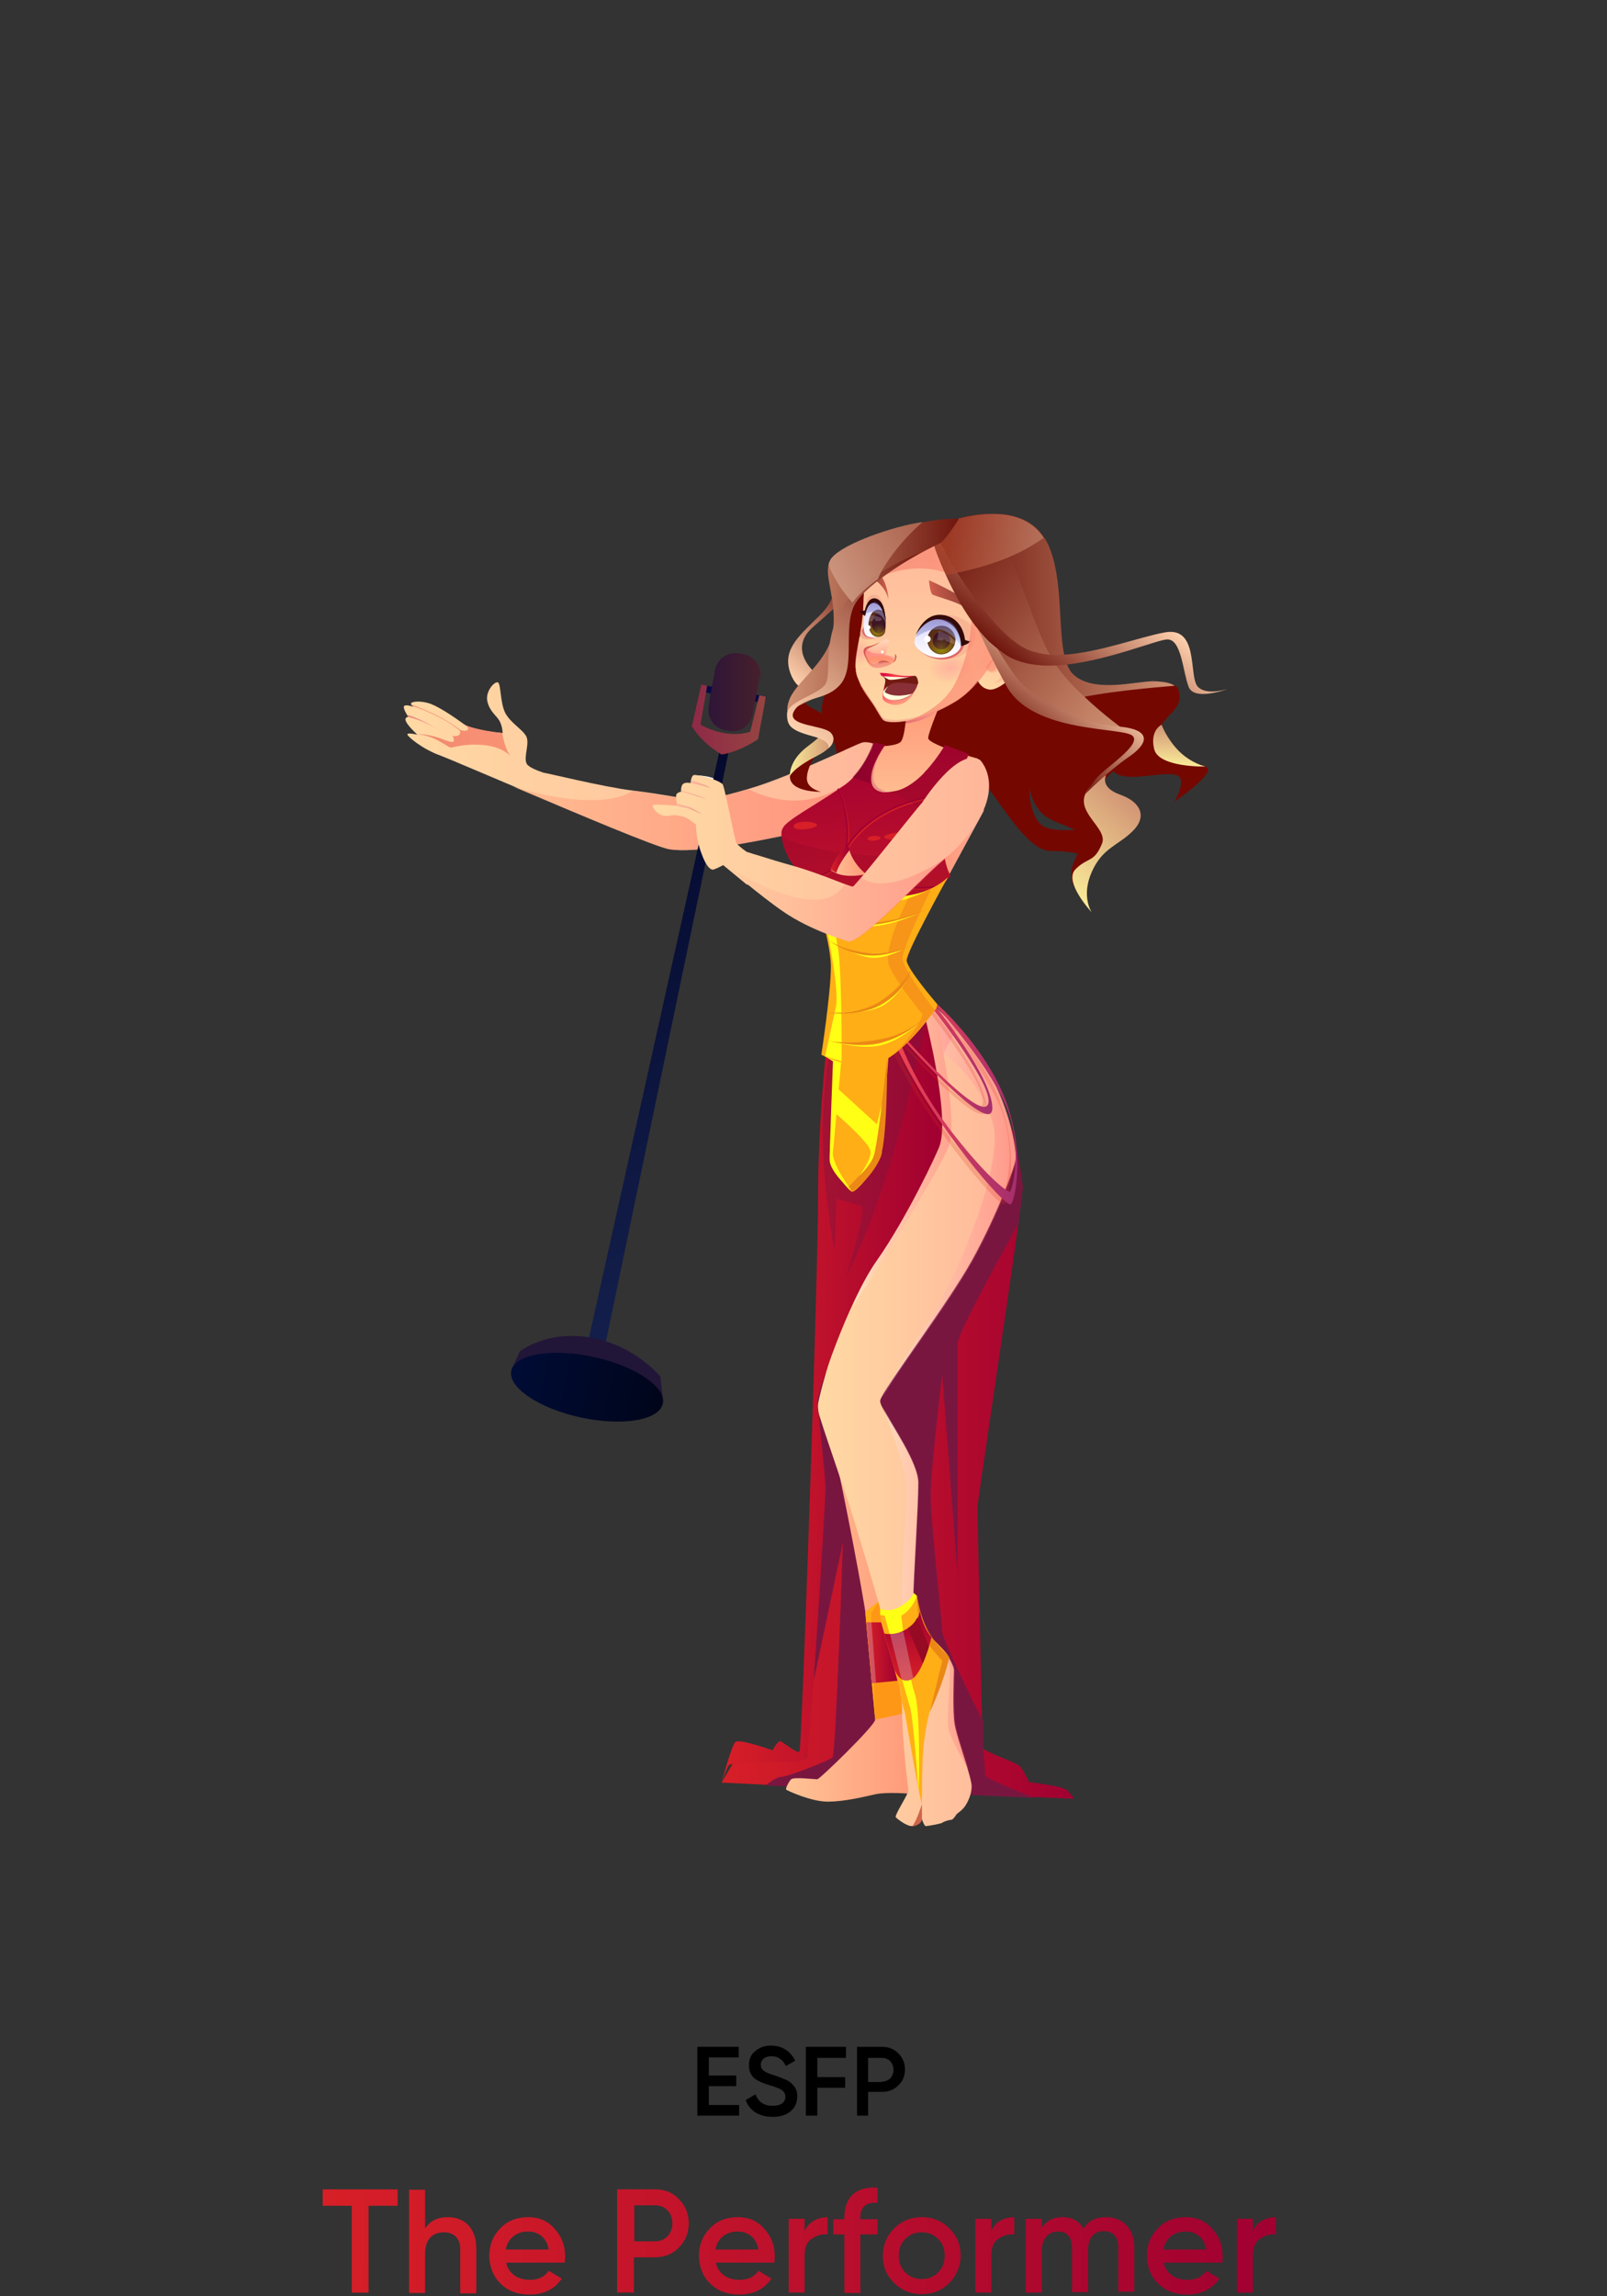 <svg width="140" height="200" viewBox="0 0 140 200" fill="none" xmlns="http://www.w3.org/2000/svg">
<rect x="0" y="0" width="140" height="200" fill="#333333" stroke="none"/>
<g clip-path="url(#clip0)">
<path d="M78.156 49.02C78.156 49.02 74.838 50.788 73.757 51.87C72.675 52.951 73.216 57.387 71.845 58.721C70.475 60.092 69.141 60.885 68.816 61.787C68.492 62.724 69.213 63.482 70.258 63.734C71.304 63.986 73.071 63.734 72.458 64.852C72.458 64.852 72.927 64.383 72.747 63.229C72.567 62.111 69.645 61.642 70.114 60.813C70.547 59.947 73.865 59.767 75.343 58.505C76.786 57.279 78.156 49.02 78.156 49.02Z" fill="#740800"/>
<path d="M93.591 59.912C93.591 59.912 98.099 59.948 100.154 59.804C102.21 59.624 102.643 59.407 102.751 60.525C102.895 61.643 101.921 62.04 101.2 63.122C100.479 64.204 101.381 65.43 101.849 65.899C102.282 66.331 104.698 66.367 105.203 66.908C105.744 67.449 102.318 69.829 102.318 69.829C102.318 69.829 103.256 68.207 102.751 67.666C102.21 67.125 100.082 67.666 98.676 67.666C97.269 67.666 96.981 67.161 96.981 67.161C96.981 67.161 94.889 69.036 94.889 70.226C94.889 71.416 97.053 72.498 96.801 73.075C96.548 73.652 94.781 75.167 94.204 75.744C93.627 76.321 93.555 77.222 93.555 77.222C93.555 77.222 93.05 76.177 93.555 75.095C94.06 74.049 94.384 72.967 93.879 72.462C93.375 71.957 91.572 71.669 90.742 70.803C89.913 69.974 89.66 68.639 89.66 68.639C89.66 68.639 89.66 71.524 91.103 72.065C92.581 72.606 94.673 71.993 95.142 72.426C95.611 72.895 94.421 74.554 94.421 74.554C94.421 74.554 93.735 74.121 91.535 74.121C89.3 74.121 86.775 69.108 85.116 67.449C83.457 65.79 74.334 64.997 73.54 65.43C72.747 65.863 73.288 67.954 73.288 67.954C73.288 67.954 72.855 64.059 72.026 63.23C71.196 62.401 71.665 60.273 72.494 59.443C73.324 58.614 75.379 55.621 75.379 55.621L87.965 50.933C88.001 51.005 92.798 59.443 93.591 59.912Z" fill="#740800"/>
<path d="M75.127 64.671C74.983 64.707 74.406 64.96 73.612 65.32C73.18 65.537 72.639 65.753 72.098 66.005C69.934 66.979 67.121 68.169 65.21 68.71C62.541 69.504 61.495 69.648 60.341 69.648C60.089 69.648 57.564 69.143 55.112 68.854C52.66 68.566 47.395 67.268 47.359 67.304C46.71 67.087 46.024 66.799 45.88 66.51C45.592 65.933 46.169 64.743 45.844 64.13C45.52 63.517 44.474 62.976 44.005 62.075C43.572 61.173 43.644 59.622 43.392 59.442C43.103 59.298 42.274 60.199 42.454 61.065C42.635 61.93 43.212 62.291 43.5 62.76C43.788 63.265 43.788 63.842 43.788 63.842C43.788 63.842 41.228 63.661 40.435 63.084C39.641 62.507 38.379 61.642 37.55 61.317C36.684 60.993 35.891 61.101 35.819 61.245C35.746 61.389 36.035 61.57 36.035 61.57C36.035 61.57 35.35 61.317 35.206 61.498C35.061 61.678 35.566 62.435 35.566 62.435C35.566 62.435 35.169 62.471 35.386 62.868C35.566 63.265 36.36 63.986 36.36 63.986C36.36 63.986 35.422 63.77 35.494 63.986C35.566 64.202 36.864 65.284 38.415 65.825C38.992 66.041 41.589 67.159 44.762 68.494C50.208 70.838 57.276 73.831 58.358 73.975C60.45 74.3 64.957 73.47 68.239 72.785C69.429 72.533 70.367 72.353 71.052 72.244C71.809 72.136 72.242 72.064 72.242 72.064L74.153 69.071L74.406 68.674L76.75 64.996C76.714 64.996 75.74 64.527 75.127 64.671Z" fill="url(#paint0_linear)"/>
<path opacity="0.63" d="M65.21 68.747C62.541 69.504 61.495 69.648 60.341 69.648C60.089 69.648 55.112 68.855 55.112 68.855C55.112 68.855 52.876 70.946 44.726 68.53C50.208 70.838 57.276 73.831 58.358 73.976C60.449 74.3 64.957 73.471 68.239 72.786C69.429 72.533 70.367 72.353 71.052 72.245C71.809 72.136 72.242 72.064 72.242 72.064L74.153 69.071L74.406 68.674L76.75 64.996C76.714 64.996 72.675 72.317 65.21 68.747Z" fill="url(#paint1_linear)"/>
<path d="M82.736 76.103L85.765 70.514L81.69 74.372L82.015 76.103H82.736Z" fill="url(#paint2_linear)"/>
<path d="M78.986 61.751C78.986 61.751 78.877 64.275 78.445 64.636C78.012 64.996 76.678 64.996 76.678 64.996C76.678 64.996 74.297 66.727 74.586 70.766C74.586 70.766 76.425 70.586 79.022 68.603C81.618 66.619 85.188 66.078 85.188 66.078C85.188 66.078 80.825 64.852 80.861 64.275C80.897 63.698 82.087 60.885 82.087 60.885C82.087 60.885 79.49 60.813 78.986 61.751Z" fill="url(#paint3_linear)"/>
<path opacity="0.63" d="M78.878 63.013C78.878 63.013 80.501 62.904 81.654 61.931L82.087 60.885C82.087 60.885 80.248 61.606 79.022 61.75L78.878 63.013Z" fill="url(#paint4_linear)"/>
<path d="M73.396 83.748C73.396 83.748 72.639 86.201 74.442 86.814C76.245 87.463 78.625 84.65 79.058 82.919C79.058 82.919 77.651 85.768 75.74 86.201C73.829 86.706 73.396 85.443 73.396 83.748Z" fill="url(#paint5_radial)"/>
<path opacity="0.7" d="M64.777 74.012C64.777 74.012 64.056 75.31 63.046 75.382L65.138 77.113C65.138 77.113 64.849 75.094 65.138 74.264L64.777 74.012Z" fill="url(#paint6_linear)"/>
<path d="M62.974 68.35C62.974 68.35 61.026 67.809 60.413 67.521C60.413 67.521 62.433 67.485 62.974 68.35Z" fill="white"/>
<path d="M76.822 65.141C76.822 65.141 75.957 66.98 76.101 67.881C76.245 68.783 77.183 68.891 77.183 68.891C77.183 68.891 75.668 69.396 75.452 68.17C75.235 66.944 76.822 65.141 76.822 65.141Z" fill="#E99284"/>
<path d="M68.095 72.894C68.239 73.94 68.888 75.671 70.511 76.537C70.547 76.537 70.547 76.573 70.583 76.573C70.583 76.573 70.583 76.609 70.619 76.645C70.619 76.645 70.619 76.645 70.619 76.681C70.619 76.717 70.655 76.753 70.655 76.789C70.655 76.825 70.691 76.861 70.691 76.897C70.691 76.933 70.691 76.933 70.727 76.969C71.124 78.412 72.567 83.424 72.927 84.903C72.927 84.939 72.963 85.011 72.963 85.047C72.999 85.156 72.999 85.228 72.999 85.264V85.3C72.999 85.3 72.999 85.336 72.999 85.372C73.035 85.444 73.071 85.48 73.107 85.552C73.18 85.66 73.252 85.805 73.396 85.949C73.432 85.985 73.432 85.985 73.468 86.021L73.504 86.057C73.54 86.057 73.54 86.093 73.576 86.093C74.081 86.454 74.766 86.598 75.668 86.526C75.74 86.526 75.776 86.526 75.848 86.49C77.002 86.346 77.832 85.733 78.373 85.083C78.409 85.047 78.409 85.047 78.445 85.011C78.445 85.011 78.445 84.975 78.481 84.975L78.517 84.939C78.553 84.903 79.238 82.883 79.238 82.811C79.202 82.703 79.202 82.631 79.202 82.559C79.202 82.523 79.202 82.487 79.202 82.451C79.202 82.451 79.202 82.415 79.202 82.379C79.202 82.343 79.202 82.306 79.238 82.27C79.238 82.234 79.274 82.162 79.274 82.126C79.274 82.054 79.31 82.018 79.31 81.946C79.31 81.874 79.346 81.838 79.382 81.766C79.418 81.693 79.418 81.657 79.454 81.585C79.527 81.441 79.599 81.261 79.671 81.08C79.707 81.044 79.707 81.008 79.743 80.972C79.923 80.612 80.14 80.215 80.392 79.818C80.428 79.782 80.428 79.746 80.464 79.674C80.609 79.421 80.789 79.133 80.969 78.881C81.005 78.844 81.005 78.808 81.041 78.736C81.258 78.412 81.438 78.123 81.654 77.835C81.69 77.763 81.726 77.727 81.763 77.654C81.871 77.51 81.979 77.366 82.051 77.258C82.087 77.186 82.159 77.114 82.195 77.077C82.303 76.897 82.412 76.753 82.52 76.645C82.664 76.464 82.772 76.32 82.808 76.284C82.808 76.284 82.808 76.284 82.808 76.248C82.808 76.248 81.69 74.517 82.52 71.307C83.349 68.098 84.395 65.682 84.395 65.682L82.34 64.888C82.303 64.96 81.69 66.006 80.789 67.016C80.681 67.124 80.572 67.232 80.464 67.377C80.392 67.449 80.356 67.485 80.284 67.557C80.176 67.665 80.031 67.773 79.923 67.881C79.346 68.35 78.733 68.747 78.048 68.891C77.976 68.891 77.904 68.927 77.832 68.927C77.76 68.927 77.687 68.963 77.615 68.963C77.363 68.999 77.11 68.999 76.93 68.999C76.389 68.927 76.065 68.675 75.956 68.278C75.884 68.026 75.884 67.665 75.956 67.304C75.956 67.232 75.993 67.16 75.993 67.124C76.137 66.583 76.425 65.97 76.786 65.393C76.894 65.213 77.002 65.069 77.11 64.888L76.137 64.672C76.137 64.672 76.101 64.78 76.028 64.96C75.993 65.105 75.92 65.249 75.812 65.465C75.56 66.006 75.163 66.727 74.586 67.413C74.514 67.485 74.442 67.593 74.37 67.665C74.081 67.99 73.757 68.278 73.36 68.531C73.288 68.567 73.216 68.639 73.144 68.675C73.108 68.711 73.071 68.711 73.035 68.747C71.088 70.081 68.383 71.524 68.203 72.137C68.059 72.317 68.059 72.57 68.095 72.894Z" fill="url(#paint7_linear)"/>
<path d="M81.258 77.438C81.582 77.402 81.799 77.366 81.799 77.366C81.835 77.366 81.871 77.33 81.835 77.294C81.835 77.258 81.799 77.222 81.763 77.258C81.727 77.258 78.265 77.871 75.524 76.176C75.488 76.14 75.452 76.176 75.452 76.212C75.416 76.248 75.452 76.284 75.488 76.284C77.615 77.619 80.176 77.546 81.258 77.438Z" fill="#D71F27"/>
<path d="M70.655 76.754C71.845 76.393 72.458 75.96 72.494 75.924C72.53 75.888 72.53 75.852 72.494 75.852C72.458 75.816 72.422 75.816 72.422 75.852C72.422 75.852 71.809 76.285 70.619 76.646C70.583 76.646 70.583 76.682 70.583 76.718C70.583 76.754 70.619 76.754 70.655 76.754Z" fill="#D71F27"/>
<path d="M73.396 85.516C73.396 85.588 73.396 85.697 73.396 85.769V85.805C73.396 85.841 73.396 85.877 73.396 85.913C73.396 85.913 73.396 85.949 73.396 85.985L73.432 86.021C73.468 86.021 73.468 86.057 73.504 86.057C73.504 86.021 73.504 86.021 73.504 85.985C73.504 85.949 73.504 85.913 73.504 85.913C73.504 85.877 73.504 85.877 73.504 85.841C73.504 85.697 73.504 85.552 73.504 85.444C73.468 85.228 73.396 84.903 73.288 84.47C72.891 82.956 72.134 80.107 72.783 78.7C72.783 78.7 72.819 78.664 72.999 78.628C73.901 78.556 76.858 79.277 77.651 80.468C77.651 80.504 77.687 80.54 77.687 80.54C77.868 80.828 78.012 81.189 78.12 81.585C78.337 82.451 78.373 83.425 78.373 84.146V84.182C78.373 84.254 78.373 84.29 78.373 84.326C78.373 84.398 78.373 84.47 78.373 84.543C78.373 84.579 78.373 84.615 78.373 84.651C78.373 84.687 78.373 84.723 78.373 84.723C78.373 84.795 78.373 84.867 78.373 84.903C78.373 84.903 78.373 84.867 78.409 84.867L78.445 84.831C78.481 84.795 78.481 84.795 78.517 84.759C78.517 84.687 78.517 84.615 78.517 84.543C78.517 84.47 78.517 84.398 78.517 84.326V84.29C78.517 83.316 78.481 81.73 77.94 80.612C77.904 80.54 77.868 80.468 77.832 80.395C77.796 80.359 77.796 80.323 77.76 80.287C76.93 79.061 73.901 78.304 72.963 78.376H72.927C72.819 78.376 72.783 78.412 72.711 78.448C72.675 78.448 72.675 78.484 72.675 78.52C72.422 79.097 72.386 79.927 72.458 80.792C72.567 82.054 72.927 83.388 73.18 84.362C73.288 84.975 73.36 85.3 73.396 85.516Z" fill="#D71F27"/>
<path d="M73.973 73.796C74.009 73.796 74.009 73.796 74.009 73.76C76.858 69.504 82.88 69.36 82.916 69.36C82.953 69.36 82.989 69.324 82.989 69.288C82.989 69.252 82.953 69.216 82.916 69.216C82.844 69.216 76.786 69.36 73.901 73.651C73.865 73.688 73.901 73.724 73.901 73.724C73.937 73.796 73.973 73.796 73.973 73.796Z" fill="#D71F27"/>
<path d="M73.793 73.976C73.829 73.976 73.829 73.94 73.865 73.94C74.297 71.344 73.179 68.855 73.143 68.855C73.143 68.819 73.107 68.819 73.071 68.819C73.035 68.819 73.035 68.855 73.035 68.891C73.035 68.927 74.153 71.344 73.72 73.904C73.72 73.94 73.756 73.976 73.793 73.976Z" fill="#D71F27"/>
<path d="M81.221 77.331C81.546 77.295 81.762 77.259 81.762 77.259C81.798 77.259 81.835 77.223 81.798 77.187C81.798 77.15 81.762 77.115 81.726 77.15C81.69 77.15 78.228 77.764 75.487 76.069C75.451 76.033 75.415 76.069 75.415 76.105C75.379 76.141 75.415 76.177 75.451 76.177C77.543 77.475 80.103 77.439 81.221 77.331Z" fill="#A00031"/>
<path d="M70.583 76.645C71.773 76.285 72.386 75.852 72.422 75.816C72.458 75.78 72.458 75.744 72.422 75.744C72.386 75.708 72.35 75.708 72.35 75.744C72.35 75.744 71.737 76.177 70.547 76.537C70.511 76.537 70.511 76.573 70.511 76.609C70.547 76.609 70.547 76.645 70.583 76.645Z" fill="#A00031"/>
<path d="M73.323 85.373C73.323 85.481 73.359 85.589 73.323 85.698V85.734C73.323 85.77 73.323 85.806 73.323 85.842V85.878C73.359 85.914 73.359 85.914 73.396 85.95L73.432 85.986C73.432 85.95 73.432 85.95 73.432 85.914C73.432 85.878 73.432 85.842 73.432 85.806C73.432 85.77 73.432 85.77 73.432 85.734C73.432 85.553 73.432 85.409 73.432 85.301C73.396 85.084 73.323 84.76 73.215 84.327C72.819 82.812 72.061 79.963 72.71 78.593C72.71 78.593 72.746 78.557 72.927 78.521C73.828 78.449 76.785 79.206 77.579 80.36C77.615 80.432 77.651 80.504 77.687 80.577C78.264 81.622 78.3 83.281 78.3 84.255C78.3 84.399 78.3 84.543 78.3 84.652C78.3 84.724 78.3 84.796 78.3 84.832C78.3 84.904 78.3 84.976 78.3 85.012C78.336 84.976 78.336 84.976 78.372 84.94C78.372 84.94 78.372 84.904 78.408 84.904L78.444 84.868C78.444 84.796 78.444 84.76 78.444 84.688C78.444 84.616 78.444 84.543 78.444 84.471C78.444 84.399 78.444 84.327 78.444 84.219C78.444 83.281 78.408 81.803 77.939 80.721C77.903 80.649 77.867 80.54 77.831 80.468C77.795 80.396 77.759 80.324 77.687 80.252C76.858 79.026 73.828 78.269 72.891 78.341C72.71 78.341 72.602 78.413 72.566 78.485C71.917 79.927 72.638 82.668 73.071 84.327C73.215 84.868 73.287 85.193 73.323 85.373Z" fill="#A00031"/>
<path d="M73.901 73.688C73.937 73.688 73.937 73.688 73.937 73.652C76.786 69.397 82.808 69.253 82.844 69.253C82.88 69.253 82.916 69.217 82.916 69.18C82.916 69.144 82.88 69.108 82.844 69.108C82.772 69.108 76.713 69.253 73.829 73.544C73.793 73.58 73.829 73.616 73.829 73.616C73.865 73.688 73.901 73.688 73.901 73.688Z" fill="#A00031"/>
<path d="M73.72 73.833C73.756 73.833 73.756 73.797 73.792 73.797C74.225 71.2 73.107 68.712 73.071 68.712C73.071 68.676 73.035 68.676 72.999 68.676C72.963 68.676 72.963 68.712 72.963 68.748C72.963 68.784 74.081 71.2 73.648 73.761C73.648 73.797 73.684 73.833 73.72 73.833Z" fill="#A00031"/>
<path opacity="0.3" d="M68.094 72.895C68.239 73.94 68.888 75.671 70.511 76.537C70.547 76.537 70.547 76.573 70.583 76.573C70.583 76.573 70.583 76.609 70.619 76.645C70.619 76.645 70.619 76.645 70.619 76.681C70.619 76.717 70.655 76.753 70.655 76.789C70.655 76.825 70.691 76.862 70.691 76.897C70.691 76.934 70.691 76.97 70.727 76.97C71.196 76.97 73.576 76.934 75.92 77.763C77.002 78.16 77.615 79.422 77.976 80.792V80.828C78.048 81.117 78.12 81.405 78.156 81.694C78.336 82.704 78.408 83.677 78.408 84.254V84.29C78.408 84.435 79.202 82.92 79.202 82.848C79.166 82.74 79.166 82.668 79.166 82.595C79.166 82.559 79.166 82.523 79.166 82.487C79.166 82.451 79.166 82.451 79.166 82.415C79.166 82.379 79.166 82.343 79.202 82.307C79.202 82.271 79.202 82.199 79.238 82.163C79.238 82.127 79.274 82.055 79.274 81.982C79.274 81.91 79.31 81.874 79.346 81.802C79.382 81.73 79.382 81.694 79.418 81.622C79.49 81.478 79.562 81.297 79.635 81.117C79.671 81.081 79.671 81.045 79.707 81.009C79.887 80.648 80.103 80.251 80.356 79.855C80.392 79.819 80.428 79.783 80.428 79.71C80.572 79.458 80.752 79.169 80.933 78.917C80.969 78.881 81.005 78.845 81.005 78.773C81.221 78.448 81.402 78.16 81.618 77.871C81.654 77.799 81.69 77.763 81.726 77.691C81.834 77.547 81.942 77.402 82.015 77.294C82.051 77.222 82.123 77.15 82.159 77.114C82.267 76.934 82.375 76.789 82.484 76.681C82.628 76.501 82.736 76.357 82.772 76.32C82.772 76.32 82.772 76.32 82.772 76.284C82.772 76.284 81.654 74.553 82.484 71.344C83.313 68.134 84.359 65.718 84.359 65.718L82.303 64.889C82.267 64.961 81.654 66.007 80.752 67.016C80.644 67.125 80.536 67.233 80.428 67.377C80.356 67.449 80.32 67.485 80.248 67.557C80.139 67.665 79.995 67.774 79.887 67.882C79.31 68.351 78.697 68.747 78.012 68.892C77.94 68.892 77.868 68.928 77.795 68.928C77.723 68.928 77.651 68.964 77.579 68.964C78.156 69.216 78.733 69.541 79.238 69.829C79.274 69.865 79.346 69.901 79.382 69.901C79.418 69.937 79.454 69.974 79.526 70.01C79.635 70.082 79.707 70.154 79.779 70.226C81.293 71.524 80.716 73.4 78.697 74.229C77.831 74.59 76.028 74.59 74.153 74.373C74.045 74.373 73.973 74.337 73.865 74.337C73.684 74.301 73.504 74.301 73.324 74.265H73.287C71.052 73.94 68.924 73.4 68.094 72.895Z" fill="url(#paint8_linear)"/>
<path d="M75.452 76.139C75.452 76.139 73.432 76.644 72.386 75.779C72.386 75.779 72.603 74.769 73.901 73.651C73.901 73.615 74.009 74.949 75.452 76.139Z" fill="url(#paint9_linear)"/>
<path opacity="0.5" d="M77.038 64.888L76.064 64.672C76.064 64.672 75.56 66.331 74.297 67.665L74.333 67.737C74.333 67.737 74.983 67.918 75.884 68.278C75.596 67.449 76.209 66.042 77.038 64.888Z" fill="url(#paint10_linear)"/>
<path d="M74.009 74.048C74.009 74.048 73.071 75.202 72.855 76.031L72.386 75.743C72.386 75.743 72.711 74.445 73.901 73.615L74.009 74.048Z" fill="url(#paint11_linear)"/>
<path d="M79.166 72.641C79.202 72.353 77.074 72.533 77.038 72.894C76.966 73.254 79.13 73.218 79.166 72.641Z" fill="#D71F27"/>
<path d="M71.16 71.812C71.413 72.136 69.177 72.497 69.141 71.992C69.105 71.487 70.836 71.451 71.16 71.812Z" fill="#D71F27"/>
<path d="M76.714 72.966C76.75 73.218 75.632 73.362 75.596 73.074C75.56 72.749 76.642 72.713 76.714 72.966Z" fill="#D71F27"/>
<path d="M79.166 82.883C79.166 82.775 79.166 82.667 79.166 82.594C79.166 81.152 81.582 77.798 82.448 76.644L82.556 76.428C80.825 78.303 78.95 81.549 78.95 81.837C78.95 82.126 79.166 82.883 79.166 82.883Z" fill="#8BFFFF"/>
<path d="M62.866 155.261L66.616 155.441L90.057 156.523L93.591 156.667C93.591 156.667 93.303 156.27 92.942 155.91C92.581 155.549 89.66 155.225 89.66 155.225C89.66 155.225 89.191 154.179 88.831 153.818C88.47 153.458 85.549 152.52 85.549 152.159C85.549 152.159 85.549 152.123 85.549 152.051V151.727V150.933V150.428V149.851C85.441 144.514 85.152 131.784 85.152 131.315C85.152 130.81 87.749 113.716 88.723 106.54C88.939 104.881 89.083 103.727 89.083 103.475C89.083 102.176 88.254 98.678 88.218 98.462L85.152 93.485H80.717C80.717 93.485 71.737 111.517 71.232 114.113C70.872 115.952 71.016 123.093 71.16 127.132C71.196 128.827 71.232 129.981 71.232 129.981C71.232 129.981 71.124 133.154 71.016 137.121V137.229C70.799 143.973 70.439 152.953 70.259 153.169C69.934 153.494 64.633 152.592 64.38 152.881C64.02 153.205 62.866 155.261 62.866 155.261Z" fill="url(#paint12_linear)"/>
<path d="M82.087 142.098C82.087 141.413 81.077 132.469 81.077 130.233C81.077 127.997 82.087 119.739 82.087 119.739L83.421 137.193C83.421 137.193 83.421 118.152 83.421 117.07C83.421 115.988 88.578 106.865 88.722 106.576C88.939 104.917 89.083 103.763 89.083 103.511C89.083 102.212 88.254 98.714 88.218 98.498L85.585 100.085L71.232 120.604L71.16 127.204L71.016 137.193V137.301L70.908 146.317L73.432 134.344C73.432 134.344 72.819 152.772 72.53 153.061C72.242 153.349 68.6 154.756 68.095 154.756C67.59 154.756 66.688 155.513 66.688 155.513L90.129 156.595C89.949 156.523 85.838 154.9 85.838 154.648C85.838 154.395 85.657 152.304 85.657 152.304V151.871V151.077V150.572V149.995V149.887C85.513 149.779 82.087 142.783 82.087 142.098Z" fill="#791640"/>
<path d="M73.072 128.178C73.072 128.178 75.452 139.537 75.848 143.721C76.245 147.904 76.245 149.274 76.245 149.779C76.245 150.284 71.413 154.972 71.196 154.972C70.98 154.972 69.141 154.756 68.924 154.972C68.708 155.189 68.419 155.766 68.492 155.874C68.564 155.946 70.655 156.92 72.098 156.92C73.54 156.92 75.163 156.523 76.281 156.271C77.363 156.054 79.31 156.234 79.31 156.234L79.923 153.746L79.671 143.865L76.497 132.65L73.072 128.178Z" fill="url(#paint13_linear)"/>
<path d="M78.589 149.274L76.245 149.779L75.38 140.403L76.534 139.501L78.842 142.566L78.589 149.274Z" fill="#FF9716"/>
<path d="M71.232 122.732C71.449 123.778 73.721 130.089 74.514 132.758C75.307 135.426 78.589 145.885 78.589 148.878C78.589 151.871 79.13 155.622 79.13 155.946C79.13 156.307 77.868 158.146 78.048 158.29C78.228 158.471 78.986 159.048 79.418 159.048C79.851 159.048 80.14 157.894 80.14 157.894C80.14 157.894 80.464 159.048 80.645 159.048C80.861 159.048 82.015 158.831 82.087 158.759C82.159 158.687 82.628 158.507 82.844 158.507C83.061 158.507 83.277 158.074 83.349 158.002C83.421 157.93 83.746 157.713 83.926 157.497C84.107 157.317 84.648 156.487 84.648 155.586C84.648 155.297 84.503 154.756 84.323 154.143C83.926 152.809 83.313 151.042 83.169 150.212C82.953 148.986 83.097 145.813 83.097 145.524C83.097 145.236 82.989 145.019 82.628 144.298C82.267 143.577 80.284 141.918 80.284 141.918C80.284 141.918 79.563 140.62 79.563 139.141C79.563 137.662 79.996 131.207 79.996 129.152C79.996 127.385 77.615 124.067 76.894 122.624C76.75 122.372 76.678 122.155 76.678 122.047C76.678 121.975 76.714 121.831 76.822 121.651C77.724 119.883 82.592 113.5 84.684 109.75C86.992 105.567 88.506 101.347 88.506 100.842C88.506 100.338 88.218 97.453 86.487 94.027C84.828 90.709 81.727 87.932 81.51 87.752C81.51 87.752 80.032 87.499 79.815 88.509C79.274 91.25 79.455 97.525 78.481 99.76C77.219 102.862 70.98 121.687 71.232 122.732Z" fill="url(#paint14_linear)"/>
<path opacity="0.3" d="M83.385 89.555L82.195 91.755C82.195 91.755 83.277 97.561 82.736 99.58C82.195 101.636 74.261 113.861 74.261 113.861L78.228 99.58L80.681 88.942L81.582 87.716L83.385 89.555Z" fill="url(#paint15_linear)"/>
<path d="M80.681 88.978C80.681 88.978 82.736 97.056 81.871 99.76C81.618 100.518 78.95 106.143 76.389 109.786C73.829 113.428 71.196 121.398 71.232 122.047C71.232 122.696 71.917 128.574 71.917 129.62C71.917 130.702 70.583 152.844 70.222 153.205C69.898 153.53 67.193 153.458 66.147 153.458C65.102 153.458 63.695 153.566 63.515 153.746C63.334 153.926 62.866 155.225 62.866 155.225C62.866 155.225 63.731 152.051 64.056 151.727C64.38 151.402 67.301 152.448 67.301 152.448C67.301 152.448 67.734 151.654 67.951 151.654C68.167 151.654 69.429 152.772 69.645 152.556C69.862 152.34 71.268 111.048 71.268 104.412C71.268 97.777 71.99 91.322 71.99 91.322L80.681 88.978Z" fill="url(#paint16_linear)"/>
<path opacity="0.4" d="M80.681 88.978C80.681 88.978 77.832 103.511 73.648 111.264C73.648 111.264 75.127 107.045 75.127 105.061L72.891 104.412L72.711 108.956C72.711 108.956 71.773 104.052 71.701 99.58C71.593 95.072 72.278 91.754 72.278 91.754L80.681 88.978Z" fill="#791640"/>
<path d="M77.435 91.61C77.435 91.61 76.822 99.436 76.822 100.338C76.822 101.239 74.658 103.8 74.261 103.8C73.865 103.8 72.278 101.455 72.278 100.806C72.278 100.157 72.783 91.971 72.783 91.971L77.435 91.61Z" fill="#FFAE16"/>
<path d="M76.534 139.501L75.885 140.511L76.245 149.779L75.38 140.403L76.534 139.501Z" fill="#FFAE16"/>
<path d="M73.288 92.44C73.288 92.44 72.675 99.291 72.567 100.337C72.422 101.383 74.261 103.799 74.261 103.799C74.261 103.799 72.278 102.104 72.278 101.023C72.278 99.941 72.567 92.44 72.567 92.44L71.881 92.007L73.288 92.44Z" fill="#FFFF16"/>
<path d="M77.291 92.151C77.291 92.151 76.461 99.761 76.101 100.626C75.776 101.528 73.937 103.367 73.937 103.367L74.262 103.8C74.262 103.8 76.137 102.393 76.714 100.734C77.327 99.039 77.291 92.151 77.291 92.151Z" fill="#EB8816"/>
<path opacity="0.3" d="M76.894 121.687C77.796 119.92 82.664 113.537 84.756 109.786C87.064 105.603 88.578 101.384 88.578 100.879C88.578 100.374 88.29 97.489 86.559 94.063C84.9 90.745 81.799 87.968 81.582 87.788L82.195 91.791C82.195 91.791 85.116 93.594 86.451 97.633C87.532 100.951 84.034 109.498 82.051 113.032C80.32 116.133 77.399 120.353 76.894 121.687Z" fill="url(#paint17_linear)"/>
<path d="M75.957 146.605L78.192 146.389L77.038 141.304H75.488L75.957 146.605Z" fill="url(#paint18_linear)"/>
<path opacity="0.3" d="M76.966 122.624C77.399 123.814 78.373 126.555 78.842 128.466C79.455 130.955 77.688 140.655 79.166 142.134C79.707 142.675 82.376 144.117 82.664 144.839C82.953 145.56 82.376 149.743 82.664 150.753C82.953 151.727 84.323 154.035 84.395 154.143C83.999 152.808 83.385 151.041 83.241 150.212C83.025 148.986 83.169 145.812 83.169 145.524C83.169 145.235 83.061 145.019 82.664 144.298C82.304 143.576 80.32 141.918 80.32 141.918C80.32 141.918 79.599 140.619 79.599 139.141C79.599 137.662 80.032 131.243 80.032 129.151C80.032 127.384 77.688 124.067 76.966 122.624Z" fill="url(#paint19_linear)"/>
<path d="M79.455 159.083C79.455 159.083 80.32 158.975 80.32 158.398C80.32 157.821 80.32 157.136 80.32 157.136C80.32 157.136 79.815 158.722 79.455 159.083Z" fill="#CE654A"/>
<path d="M82.664 144.334C82.664 144.334 81.113 150.176 79.887 150.176C78.625 150.176 78.445 147.255 78.445 147.255L76.714 141.124V140.151C76.714 140.151 77.363 140.439 78.228 140.151C79.094 139.862 79.599 138.78 79.599 138.78L79.887 139.033C79.887 139.033 80.103 141.124 80.32 141.629C80.572 142.134 82.376 143.793 82.664 144.334Z" fill="#FFAE16"/>
<path d="M80.32 157.136C80.32 157.136 80.284 153.891 80.464 152.015C80.68 150.104 81.041 148.878 81.041 148.878L78.841 149.202C78.841 149.202 79.959 155.982 80.32 157.136Z" fill="#FFAE16"/>
<path d="M79.599 138.744L79.887 138.997C79.887 138.997 79.527 140.151 78.517 140.728C78.517 140.728 79.13 145.885 79.671 147.435C80.248 148.986 80.032 156.054 80.032 156.054C80.032 156.054 79.563 149.527 79.274 148.661C78.986 147.796 77.074 140.728 77.074 140.728L76.678 140.655V140.115C76.678 140.115 77.543 140.511 78.481 139.898C79.455 139.321 79.599 138.744 79.599 138.744Z" fill="#FFFF16"/>
<path d="M79.887 138.996C79.887 138.996 79.959 141.557 80.32 142.314C80.644 143.071 82.087 144.658 82.087 144.658L81.005 149.13C81.005 149.13 82.267 146.425 82.7 144.333C82.7 144.333 81.257 142.999 80.716 141.773C80.103 140.547 79.887 138.996 79.887 138.996Z" fill="#EB8816"/>
<path d="M81.15 142.603C81.15 142.603 80.392 145.813 79.382 146.281C78.337 146.75 77.904 145.344 77.904 145.344L77.038 142.278C77.038 142.278 78.048 142.531 79.094 141.81C80.14 141.088 80.14 140.295 80.14 140.295C80.14 140.295 80.284 141.557 81.15 142.603Z" fill="url(#paint20_linear)"/>
<path d="M80.933 143.397L79.887 140.908C79.887 140.908 79.671 141.485 79.094 141.81L80.392 144.875C80.392 144.875 80.789 143.937 80.933 143.397Z" fill="#960A23"/>
<path opacity="0.2" d="M81.114 87.463C81.114 87.463 85.117 90.997 86.956 95.541C88.795 100.085 87.929 104.484 87.533 104.881C87.1 105.314 80.753 97.885 77.724 91.502L78.012 91.105C78.012 91.105 79.382 94.784 82.556 98.823C85.73 102.862 87.244 103.799 87.424 103.799C87.605 103.799 88.723 99.904 86.992 96.082C85.225 92.223 81.114 87.751 81.114 87.751V87.463Z" fill="#D73620"/>
<path opacity="0.2" d="M81.077 87.752C81.077 87.752 85.946 93.847 85.946 96.515C85.946 99.184 78.481 90.853 78.481 90.853V90.565C78.481 90.565 84.792 97.597 85.549 96.227C86.306 94.856 80.897 88.04 80.897 88.04L81.077 87.752Z" fill="#D73620"/>
<path d="M81.654 87.463C81.654 87.463 85.657 90.997 87.496 95.541C89.336 100.085 88.47 104.484 88.073 104.881C87.641 105.314 81.294 97.885 78.264 91.502L78.553 91.105C78.553 91.105 79.923 94.784 83.097 98.823C86.27 102.862 87.785 103.799 87.965 103.799C88.146 103.799 89.263 99.904 87.532 96.082C85.765 92.223 81.654 87.751 81.654 87.751V87.463Z" fill="url(#paint21_linear)"/>
<path d="M81.582 87.752C81.582 87.752 86.451 93.847 86.451 96.515C86.451 99.184 78.986 90.853 78.986 90.853V90.565C78.986 90.565 85.297 97.597 86.054 96.227C86.811 94.856 81.402 88.04 81.402 88.04L81.582 87.752Z" fill="url(#paint22_linear)"/>
<path d="M82.556 76.428C82.556 76.428 78.985 82.883 78.985 83.64C78.985 84.362 81.654 87.463 81.654 87.463L81.618 87.751C81.618 87.751 78.517 92.295 76.1 92.692C73.684 93.089 71.556 91.862 71.556 91.862C71.556 91.862 72.386 86.417 72.386 84.217C72.386 81.729 70.619 76.788 70.619 76.788C70.619 76.788 73.396 78.772 77.687 78.339C81.149 77.942 82.556 76.428 82.556 76.428Z" fill="#FFAE16"/>
<path d="M81.15 77.366C81.15 77.366 79.382 78.556 76.425 78.736C73.468 78.917 72.495 78.736 72.495 78.736C72.495 78.736 72.747 81.369 72.999 82.559C73.252 83.749 73.324 88.978 73.324 89.988C73.324 90.962 73.324 92.44 73.324 92.44L71.881 92.007C71.881 92.007 72.422 89.483 72.819 87.716C73.216 85.913 71.593 78.448 71.196 77.763L70.727 77.222L70.547 76.753C70.547 76.753 72.963 78.376 76.245 78.268C79.996 78.159 81.15 77.366 81.15 77.366Z" fill="#FFFF16"/>
<path opacity="0.2" d="M81.15 77.365C81.15 77.365 78.625 82.522 78.625 83.46C78.625 84.397 81.438 88.004 81.438 88.004C81.438 88.004 79.238 90.853 77.976 91.754C77.976 91.754 80.356 89.23 80.356 88.328C80.356 88.328 78.084 85.588 77.471 84.145C76.822 82.703 79.13 78.231 79.13 78.231L81.15 77.365Z" fill="#D73620"/>
<path d="M80.14 79.493C80.14 79.493 77.651 80.719 75.415 80.719C73.18 80.719 71.629 79.421 71.629 79.421C71.629 79.421 72.999 80.431 75.524 80.431C78.048 80.431 80.14 79.493 80.14 79.493Z" fill="#FFFF16"/>
<path d="M78.805 82.63C78.805 82.63 77.399 83.423 76.101 83.423C74.802 83.423 72.567 82.089 72.567 82.089C72.567 82.089 73.973 83.026 76.101 83.026C78.265 83.026 78.805 82.63 78.805 82.63Z" fill="#FFFF16"/>
<path d="M78.986 85.371C78.986 85.371 78.409 86.561 77.111 87.463C75.848 88.364 72.855 88.22 72.855 88.22C72.855 88.22 75.56 88.076 76.75 87.319C78.012 86.597 78.986 85.371 78.986 85.371Z" fill="#FFFF16"/>
<path d="M80.031 89.122C80.031 89.122 78.589 90.528 76.894 90.997C75.199 91.502 72.711 90.745 72.711 90.745C72.711 90.745 75.127 91.358 76.858 90.817C78.553 90.24 80.031 89.122 80.031 89.122Z" fill="#FFFF16"/>
<path d="M80.897 79.132C80.897 79.132 78.12 80.394 75.307 80.394C72.494 80.394 71.34 79.132 71.34 79.132C71.34 79.132 72.494 80.574 75.271 80.574C78.048 80.574 80.897 79.132 80.897 79.132Z" fill="#EB8816"/>
<path d="M79.418 82.343C79.418 82.343 77.543 83.316 75.235 82.956C72.927 82.595 71.99 81.73 71.99 81.73C71.99 81.73 73.18 82.811 75.235 83.172C77.291 83.497 79.418 82.343 79.418 82.343Z" fill="#EB8816"/>
<path d="M79.346 84.47C79.346 84.47 78.805 85.732 76.858 87.102C74.911 88.473 72.026 88.184 72.026 88.184C72.026 88.184 75.019 88.689 77.074 87.319C79.13 85.984 79.346 84.47 79.346 84.47Z" fill="#EB8816"/>
<path d="M81.654 87.463C81.654 87.463 79.996 89.951 76.642 90.528C73.324 91.141 71.701 90.528 71.701 90.528C71.701 90.528 74.478 91.394 76.858 90.781C79.743 90.096 81.654 87.463 81.654 87.463Z" fill="#EB8816"/>
<path opacity="0.25" d="M78.697 142.099L79.563 146.174C79.563 146.174 78.986 146.643 78.517 146.174L77.543 142.351L78.697 142.099Z" fill="#E5FFFF"/>
<path opacity="0.25" d="M75.921 141.304H75.488L75.957 146.605L76.317 146.569L75.921 141.304Z" fill="#E5FFFF"/>
<path d="M73.072 94.893L76.389 97.922L76.822 96.191C76.822 96.191 76.389 99.761 76.137 100.627C75.884 101.492 74.839 102.43 74.839 102.43C74.839 102.43 75.848 101.131 75.848 100.338C75.848 99.545 72.675 96.876 72.675 96.876L73.072 94.893Z" fill="#FFFF16"/>
<path opacity="0.63" d="M35.566 62.435C35.566 62.435 37.081 62.832 38.379 63.661C38.379 63.661 36.684 62.543 35.422 62.255L35.566 62.435Z" fill="url(#paint23_linear)"/>
<path d="M43.752 63.842C41.697 63.626 40.615 63.193 40.615 63.193C40.615 63.193 40.903 63.481 40.723 63.589C40.579 63.698 40.254 63.626 40.11 63.589C39.93 63.445 39.028 62.76 37.802 62.183C36.432 61.57 35.819 61.353 35.819 61.353C35.819 61.353 35.855 61.462 35.963 61.498C35.963 61.498 36.973 61.822 38.199 62.435C39.425 63.048 40.074 63.661 40.074 63.661C40.11 63.77 40.11 63.986 39.93 64.058C39.677 64.166 39.425 64.094 39.425 64.094C39.425 64.094 39.641 64.455 39.497 64.599C39.353 64.707 38.668 64.419 38.668 64.419C37.153 63.842 36.287 63.95 36.287 63.95C37.766 63.986 39.028 65.104 39.245 65.104C39.461 65.14 40.362 64.743 42.093 64.888C43.825 65.032 44.51 65.897 44.51 65.897C43.969 65.248 43.752 63.842 43.752 63.842Z" fill="url(#paint24_linear)"/>
<path d="M52.155 119.883L63.587 64.96L62.757 65.068L50.748 119.054L52.155 119.883Z" fill="url(#paint25_linear)"/>
<path d="M66.76 60.669L61.171 59.659L61.062 60.236L66.58 61.246L66.76 60.669Z" fill="url(#paint26_radial)"/>
<path d="M62.866 65.718C62.866 65.718 64.236 65.573 66.039 64.383L66.725 60.669L66.147 60.561L65.354 63.734C65.354 63.734 63.479 64.455 61.027 63.121L61.604 59.731L61.099 59.623L60.269 63.265C60.341 63.265 60.882 64.528 62.866 65.718Z" fill="url(#paint27_linear)"/>
<path d="M63.154 63.589L63.478 63.661C64.452 63.842 65.39 63.193 65.57 62.219L66.075 59.514C66.075 59.514 66.075 59.514 66.075 59.478L66.111 59.19L66.147 59.081C66.327 58.108 65.678 57.17 64.705 56.99L64.38 56.918C63.406 56.737 62.469 57.387 62.288 58.36L61.856 60.704C61.82 60.849 61.82 60.957 61.82 60.993L61.748 61.462C61.567 62.471 62.18 63.409 63.154 63.589Z" fill="url(#paint28_linear)"/>
<path d="M57.745 121.758L57.529 119.883C57.529 119.883 55.329 117.178 51.434 116.493C47.575 115.844 45.267 117.719 45.267 117.719L44.546 119.342L57.745 121.758Z" fill="#221638"/>
<path d="M50.568 123.454C54.211 124.247 57.42 123.706 57.745 122.263C58.069 120.821 55.364 118.982 51.722 118.188C48.08 117.395 44.87 117.936 44.546 119.378C44.221 120.821 46.926 122.66 50.568 123.454Z" fill="url(#paint29_linear)"/>
<path d="M61.892 60.704C62 60.091 62.325 58.613 62.649 58.144C63.046 57.567 64.777 56.954 65.606 57.819C66.147 58.36 66.219 58.865 66.183 59.19L66.219 59.081C66.4 58.108 65.751 57.17 64.777 56.99L64.452 56.918C63.479 56.737 62.541 57.387 62.361 58.36L61.892 60.704Z" fill="url(#paint30_linear)"/>
<path d="M85.369 66.186C83.421 65.032 80.32 69.936 80.32 69.936C80.14 70.044 74.514 77.221 74.297 77.221C74.045 77.257 71.557 76.103 68.996 75.382C68.059 75.129 66.905 74.769 65.859 74.444C65.57 74.372 65.318 74.264 65.029 74.192C64.741 73.975 64.272 73.615 64.164 73.434C63.984 73.146 63.19 68.782 62.974 68.349C62.721 67.917 60.63 67.412 60.413 67.52C60.197 67.628 60.161 68.205 60.161 68.205C60.161 68.205 59.728 68.097 59.512 68.277C59.295 68.457 59.332 68.962 59.332 68.962C59.332 68.962 59.043 68.999 58.935 69.179C58.827 69.359 59.007 70.189 59.007 70.189C59.007 70.189 57.132 70.008 56.915 70.116C56.699 70.225 57.168 70.802 57.6 70.982C57.997 71.162 58.755 70.982 58.755 70.982C58.755 70.982 59.512 71.09 59.728 71.198C59.981 71.306 60.63 71.811 60.63 71.811C60.63 71.811 60.63 73.073 61.099 74.3C61.531 75.526 61.928 75.742 62.072 75.742C62.217 75.778 63.01 75.346 63.01 75.346L65.102 77.076C65.102 77.076 65.102 77.04 65.102 77.004C66.039 77.762 67.121 78.627 68.167 79.348C70.691 81.115 74.009 82.017 74.009 82.017C74.045 82.017 74.081 81.981 74.117 81.981C75.993 81.26 80.573 76.067 82.772 74.408C88.29 69.179 85.441 66.222 85.369 66.186Z" fill="url(#paint31_linear)"/>
<path opacity="0.3" d="M74.081 82.053C74.081 82.053 70.763 81.152 68.239 79.385C65.715 77.618 62.938 75.129 62.938 75.129C62.938 75.129 71.304 80.972 73.612 76.969C74.009 77.113 74.261 77.221 74.334 77.185C74.37 77.185 75.019 76.392 75.019 76.392C75.019 76.392 76.858 78.519 82.88 74.408C80.681 76.067 76.137 81.224 74.225 81.981C74.153 82.053 74.117 82.053 74.081 82.053Z" fill="url(#paint32_linear)"/>
<g opacity="0.63">
<path opacity="0.7" d="M58.971 69.972L60.197 70.332L61.243 70.945L59.945 70.404L59.043 70.224L58.971 69.972Z" fill="url(#paint33_linear)"/>
<path opacity="0.7" d="M59.368 68.853C59.368 68.853 60.846 69.25 61.568 69.611C61.568 69.611 59.656 68.998 59.368 68.962V68.853Z" fill="url(#paint34_linear)"/>
<path opacity="0.7" d="M60.197 67.952C60.197 67.952 61.351 68.277 61.928 68.637C61.928 68.637 60.594 68.241 60.161 68.205L60.197 67.952Z" fill="url(#paint35_linear)"/>
</g>
<path d="M87.64 52.627C87.568 53.312 87.424 54.25 87.099 55.296C86.702 56.594 86.089 58.073 85.188 59.263C85.079 59.407 84.935 59.587 84.827 59.731C84.575 60.02 84.322 60.273 84.034 60.525C83.781 60.705 83.565 60.886 83.276 61.066C80.211 62.941 77.578 63.049 77.037 62.725C76.857 62.617 76.641 62.22 76.316 61.679C76.064 61.21 75.27 60.273 74.838 59.335C74.73 59.082 74.621 58.83 74.585 58.578C74.549 58.433 74.549 58.289 74.549 58.145C74.513 57.351 74.73 56.378 74.91 55.404C74.91 55.332 74.946 55.296 74.946 55.224C74.946 55.224 74.946 55.188 74.946 55.152C74.946 55.115 74.946 55.115 74.946 55.08C74.946 55.043 74.982 54.971 74.982 54.863C75.054 54.502 75.09 54.178 75.126 53.853C75.162 53.601 75.162 53.348 75.198 53.096C75.198 52.771 75.234 52.447 75.234 52.086C75.306 50.968 75.415 49.778 75.992 48.588C76.569 47.434 77.542 46.749 78.336 46.316C78.985 45.992 79.49 45.847 79.49 45.847C79.886 45.847 80.247 45.847 80.608 45.811H80.644C84.034 45.703 86.558 47.47 87.387 50.031C87.64 50.824 87.748 51.726 87.64 52.627Z" fill="url(#paint36_linear)"/>
<path opacity="0.57" d="M76.858 56.81C76.858 57.567 75.884 58.18 74.694 58.18C74.622 58.18 74.586 58.18 74.514 58.18C74.478 57.387 74.694 56.413 74.874 55.44C75.992 55.512 76.858 56.089 76.858 56.81Z" fill="url(#paint37_radial)"/>
<path d="M85.585 56.847C85.585 56.847 87.244 55.224 88.073 55.584C89.083 56.017 89.263 56.991 89.011 57.784C88.722 58.578 87.063 60.2 86.162 60.056C85.26 59.912 85.044 58.938 85.044 58.938L85.585 56.847Z" fill="url(#paint38_linear)"/>
<path opacity="0.6" d="M85.874 58.145C85.874 58.145 86.631 57.028 87.352 56.703C88.073 56.342 88.722 56.595 88.795 56.667C88.867 56.739 88.831 57.785 88.398 58.362C87.929 58.903 87.172 59.48 86.595 59.552C86.595 59.552 87.136 59.227 87.46 58.542C87.785 57.893 87.785 57.136 87.857 56.919C87.857 56.919 87.46 56.847 87.244 57.208C87.244 57.208 87.388 57.893 86.992 58.362C86.523 58.795 85.946 58.614 85.874 58.145Z" fill="url(#paint39_linear)"/>
<path opacity="0.6" d="M88.614 57.929C88.614 57.929 88.686 57.244 88.362 56.955C88.145 56.775 87.532 56.739 86.919 57.208C87.1 58.218 86.415 58.939 85.874 58.145C85.874 58.145 86.595 56.991 87.352 56.703C88.109 56.414 88.614 56.523 88.795 56.667C88.975 56.811 88.686 57.785 88.614 57.929Z" fill="url(#paint40_linear)"/>
<path opacity="0.57" d="M84.936 57.82C85.044 58.577 84.215 59.335 83.024 59.551C81.834 59.767 80.789 59.299 80.68 58.541C80.572 57.784 81.402 57.027 82.592 56.81C83.746 56.63 84.828 57.063 84.936 57.82Z" fill="url(#paint41_radial)"/>
<path opacity="0.91" d="M83.998 60.561C83.746 60.742 83.529 60.922 83.241 61.102C80.175 62.977 77.543 63.086 77.002 62.761C76.822 62.653 76.605 62.256 76.281 61.715C76.028 61.246 75.235 60.309 74.802 59.371C74.802 59.371 75.559 60.561 76.208 61.463C76.93 62.508 76.822 62.581 77.29 62.653C78.733 62.905 81.582 62.256 83.998 60.561Z" fill="url(#paint42_linear)"/>
<path opacity="0.6" d="M79.923 56.45C79.923 56.45 80.536 57.64 82.7 57.388C84.864 57.135 85.152 55.332 84.9 54.827C84.611 54.214 83.241 53.313 81.69 53.565C80.103 53.818 79.707 55.837 79.923 56.45Z" fill="url(#paint43_linear)"/>
<path opacity="0.6" d="M77.074 55.044C77.074 55.044 76.425 55.801 75.451 55.693C74.478 55.585 75.127 54.719 75.127 54.719C75.127 54.719 75.379 54.539 75.415 53.745C75.451 52.916 75.523 52.195 75.523 52.195C75.523 52.195 75.884 51.582 76.461 51.87C77.074 52.159 77.254 54.467 77.074 55.044Z" fill="url(#paint44_linear)"/>
<path d="M80.933 50.536C80.933 50.536 81.979 51.005 82.844 51.474C83.71 51.907 84.287 52.447 84.431 52.628C84.575 52.808 84.9 53.818 84.972 54.683C84.972 54.683 84.611 53.385 84.07 52.916C83.493 52.447 81.546 51.943 81.257 51.798C81.005 51.654 80.933 50.536 80.933 50.536Z" fill="url(#paint45_linear)"/>
<path d="M75.56 51.004C75.56 51.004 75.487 50.427 75.74 50.319C75.992 50.211 77.183 51.076 77.399 52.23C77.399 52.23 77.363 50.752 76.569 49.922C75.776 49.093 75.668 49.562 75.668 49.562C75.668 49.562 75.415 50.319 75.56 51.004Z" fill="url(#paint46_linear)"/>
<path opacity="0.3" d="M77.111 57.063C77.111 57.063 77.507 55.945 77.435 55.729C77.363 55.512 76.678 55.909 76.678 55.909C76.678 55.909 75.632 56.486 75.344 56.522C75.344 56.522 75.668 57.207 77.111 57.063Z" fill="url(#paint47_linear)"/>
<path opacity="0.87" fill-rule="evenodd" clip-rule="evenodd" d="M78.012 57.279C78.012 57.279 78.085 57.531 77.832 57.712C77.832 57.712 76.894 58.216 76.353 58.144C75.74 58.072 75.56 57.639 75.416 57.243C75.272 56.846 75.38 56.485 75.38 56.485C75.38 56.485 75.776 56.918 76.281 56.918C77.111 56.954 78.012 57.279 78.012 57.279Z" fill="url(#paint48_linear)"/>
<path d="M76.678 55.909C76.678 55.909 76.281 56.162 75.776 56.27C75.235 56.378 75.163 56.594 75.271 56.955C75.379 57.316 75.74 57.821 76.173 58.001C76.173 58.001 75.776 57.821 75.524 57.316C75.271 56.811 75.379 56.63 75.632 56.486C75.848 56.342 76.317 56.234 76.678 55.909Z" fill="#D35950"/>
<path d="M77.543 57.748C77.543 57.748 77.291 57.531 76.93 57.531C76.57 57.531 76.498 57.748 76.498 57.748C76.498 57.748 76.678 57.82 76.786 57.784C76.786 57.784 77.147 57.603 77.543 57.748Z" fill="#D35950"/>
<path d="M77.976 56.955C77.976 56.955 78.012 57.532 77.796 57.712C77.796 57.712 78.048 57.604 78.084 57.316C78.156 57.099 77.976 56.955 77.976 56.955Z" fill="#D35950"/>
<path opacity="0.6" d="M77.796 57.748C77.796 57.748 77.76 57.821 77.507 57.748C77.255 57.712 76.786 57.532 76.461 57.748C76.461 57.748 76.137 57.929 75.848 57.785L75.452 57.424C75.452 57.424 75.668 58.145 76.317 58.181C77.111 58.217 77.796 57.748 77.796 57.748Z" fill="url(#paint49_linear)"/>
<path opacity="0.3" d="M77.94 57.496C77.94 57.496 77.76 57.28 77.255 57.172C76.75 57.063 76.317 57.172 75.848 57.063C75.379 56.955 75.379 56.595 75.379 56.595C75.379 56.595 75.596 56.811 76.028 56.883C76.461 56.991 77.002 56.919 77.976 57.244C78.012 57.28 78.012 57.352 77.94 57.496Z" fill="url(#paint50_linear)"/>
<path d="M76.966 56.702C77.038 56.774 76.894 56.918 76.858 56.918C76.786 56.918 76.714 56.738 76.75 56.702C76.786 56.666 76.93 56.666 76.966 56.702Z" fill="white"/>
<path fill-rule="evenodd" clip-rule="evenodd" d="M83.998 56.196C83.998 56.196 83.782 57.134 82.556 57.386C81.33 57.639 80.356 56.845 80.356 56.845C80.356 56.845 81.185 57.386 82.267 57.242C83.349 57.098 83.746 56.16 83.746 56.16L83.998 56.196Z" fill="#DD6668"/>
<path d="M83.71 56.269C83.638 56.81 82.736 57.387 81.618 57.279C80.464 57.171 79.671 56.341 79.671 55.98C79.635 55.367 80.464 53.672 81.618 53.709C82.772 53.745 83.89 54.935 83.71 56.269Z" fill="url(#paint51_linear)"/>
<path d="M84.611 55.8C84.611 55.8 84.359 56.161 83.71 56.269C83.71 56.269 83.818 54.682 82.303 54.069C80.789 53.456 79.779 55.331 79.779 55.331C79.779 55.331 80.428 53.348 82.123 53.564C83.926 53.781 84.07 55.728 84.07 55.728C84.07 55.728 84.395 55.908 84.611 55.8Z" fill="#320909"/>
<path d="M80.789 55.8C80.825 56.485 81.402 57.026 82.051 56.99C82.736 56.954 83.241 56.377 83.241 55.692C83.205 55.007 82.628 54.466 81.979 54.502C81.294 54.538 80.753 55.115 80.789 55.8Z" fill="url(#paint52_radial)"/>
<path d="M80.861 55.8C80.897 56.449 81.402 56.954 82.051 56.918C82.7 56.882 83.169 56.341 83.169 55.692C83.133 55.043 82.628 54.538 81.979 54.574C81.329 54.61 80.825 55.151 80.861 55.8Z" fill="url(#paint53_radial)"/>
<path d="M81.258 55.836C81.258 56.269 81.618 56.593 82.051 56.557C82.448 56.557 82.772 56.197 82.772 55.764C82.772 55.331 82.412 55.007 81.979 55.043C81.546 55.043 81.258 55.403 81.258 55.836Z" fill="url(#paint54_radial)"/>
<path opacity="0.2" d="M83.277 55.908C83.277 55.908 82.7 55.115 81.763 54.971L81.654 55.728L82.087 55.8L82.195 55.692H82.376V55.8L83.169 56.125L83.277 55.908Z" fill="url(#paint55_linear)"/>
<path d="M80.802 55.943C80.962 55.937 81.086 55.803 81.08 55.644C81.073 55.485 80.939 55.361 80.78 55.367C80.621 55.373 80.497 55.507 80.503 55.666C80.509 55.825 80.643 55.95 80.802 55.943Z" fill="white"/>
<path opacity="0.5" d="M83.71 56.269C83.71 56.269 83.061 55.151 82.051 54.863C81.005 54.574 79.779 55.512 79.779 55.512C79.779 55.512 80.32 53.853 81.979 53.925C83.565 53.997 83.71 55.909 83.71 56.269Z" fill="url(#paint56_linear)"/>
<path d="M75.452 55.404C75.668 55.548 76.245 55.62 76.642 55.44H76.678C76.714 55.44 76.714 55.44 76.75 55.404C76.894 55.331 77.002 55.223 77.075 55.043C77.075 55.043 77.075 55.043 77.075 55.007C77.075 54.971 77.111 54.827 77.111 54.646C77.111 54.43 77.111 54.142 77.111 53.853C77.111 53.709 77.075 53.6 77.038 53.456C77.038 53.42 77.038 53.384 77.002 53.348C76.894 52.915 76.714 52.519 76.317 52.374C75.307 52.05 75.271 53.997 75.271 53.997C75.271 53.997 75.163 55.223 75.452 55.404Z" fill="url(#paint57_linear)"/>
<path d="M76.461 55.477C76.533 55.477 76.605 55.477 76.677 55.441H76.714C76.75 55.441 76.75 55.441 76.786 55.405C76.93 55.333 77.038 55.224 77.11 55.044C77.11 55.044 77.11 55.044 77.11 55.008C77.11 54.972 77.146 54.828 77.146 54.647C77.146 54.431 77.146 54.142 77.146 53.854C77.146 53.71 77.11 53.602 77.074 53.457C77.074 53.421 77.074 53.385 77.038 53.349C76.894 53.205 76.714 53.097 76.533 53.097C76.064 53.097 75.704 53.638 75.668 54.287C75.632 54.936 75.992 55.477 76.461 55.477Z" fill="url(#paint58_radial)"/>
<path d="M76.461 55.441C76.714 55.441 76.93 55.297 77.074 55.044C77.074 55.008 77.11 54.864 77.11 54.684C77.11 54.467 77.11 54.179 77.11 53.89C77.11 53.746 77.074 53.638 77.038 53.493C76.894 53.313 76.714 53.169 76.497 53.169C76.064 53.169 75.704 53.674 75.704 54.287C75.668 54.9 76.028 55.441 76.461 55.441Z" fill="url(#paint59_radial)"/>
<path d="M76.533 55.151C76.786 55.151 77.002 54.935 77.11 54.646C77.11 54.43 77.11 54.141 77.11 53.853C77.002 53.6 76.822 53.42 76.57 53.42C76.245 53.42 75.956 53.817 75.956 54.285C75.92 54.754 76.209 55.151 76.533 55.151Z" fill="url(#paint60_radial)"/>
<path d="M77.074 55.044C77.074 55.044 77.291 52.916 76.281 52.555C75.56 52.303 75.379 53.637 75.379 53.637C75.379 53.637 75.127 53.601 74.874 53.204C74.874 53.204 75.091 53.24 75.343 53.168C75.343 53.168 75.56 51.978 76.281 52.123C77.219 52.339 77.219 54.178 77.074 55.044Z" fill="#320909"/>
<path opacity="0.2" d="M76.858 53.889C76.858 53.889 76.389 53.564 75.812 53.6C75.812 53.6 75.704 53.781 75.632 54.105H75.993L76.137 53.925H76.281L76.245 54.105L76.714 54.069L76.858 53.889Z" fill="url(#paint61_linear)"/>
<path d="M75.682 54.825C75.781 54.817 75.855 54.73 75.847 54.63C75.839 54.531 75.752 54.457 75.653 54.466C75.553 54.474 75.48 54.561 75.488 54.66C75.496 54.759 75.583 54.833 75.682 54.825Z" fill="white"/>
<path opacity="0.5" d="M77.147 54.359C77.147 54.359 77.147 53.782 76.461 53.458C75.776 53.097 75.415 53.494 75.415 53.494C75.415 53.494 75.632 52.52 76.173 52.448C76.678 52.376 77.183 53.818 77.147 54.359Z" fill="url(#paint62_linear)"/>
<path fill-rule="evenodd" clip-rule="evenodd" d="M75.235 54.755C75.235 54.755 75.271 55.187 75.487 55.368C75.704 55.548 76.353 55.548 76.353 55.548C76.353 55.548 75.596 55.656 75.307 55.368C75.019 55.079 75.127 54.827 75.127 54.827L75.271 54.647L75.235 54.755Z" fill="#DD6668"/>
<path d="M79.996 59.443C79.996 59.443 79.671 60.669 78.842 61.174C78.012 61.679 77.075 61.21 76.93 60.922C76.786 60.633 77.075 59.624 77.075 59.624L79.996 59.443Z" fill="url(#paint63_linear)"/>
<path d="M79.599 58.866C79.959 58.794 79.959 59.371 79.996 59.443C79.996 59.551 79.563 60.453 78.914 60.778C78.264 61.102 77.074 60.813 77.002 60.561C76.93 60.309 77.183 59.371 77.111 59.155C77.038 58.938 76.786 58.83 76.786 58.83C76.786 58.83 78.12 59.119 79.599 58.866Z" fill="#721B12"/>
<path d="M79.599 58.866C79.599 58.866 78.842 58.938 78.012 58.758C77.183 58.577 76.642 58.613 76.642 58.613L76.786 58.866C76.786 58.83 78.589 59.226 79.599 58.866Z" fill="url(#paint64_radial)"/>
<path d="M79.924 59.623C79.924 59.623 78.156 59.263 77.579 59.623C77.002 59.984 77.002 60.561 77.002 60.561C77.002 60.561 77.615 61.318 78.914 60.777C79.815 60.38 79.924 59.623 79.924 59.623Z" fill="#892F36"/>
<path d="M79.202 58.974C79.202 58.974 77.688 59.298 77.435 59.19C77.183 59.082 76.966 58.901 76.966 58.901C76.966 58.901 78.301 59.01 79.202 58.974Z" fill="#FFFFDD"/>
<path d="M77.363 59.767C77.363 59.767 77.002 60.235 77.002 60.596C77.002 60.596 76.93 60.416 76.966 60.199C77.002 60.199 77.147 59.911 77.363 59.767Z" fill="#FFFFDD"/>
<path d="M79.455 60.417C79.455 60.417 77.832 60.922 76.966 60.2V60.561C76.966 60.561 77.183 61.066 78.156 60.958C78.95 60.885 79.455 60.417 79.455 60.417Z" fill="#FFFFDD"/>
<path d="M102.318 59.731C102.318 59.731 97.414 60.092 94.384 60.705C92.581 61.065 90.922 59.839 89.877 57.856C89.624 57.423 89.444 56.918 89.263 56.413C88.939 55.44 88.759 54.322 88.759 53.204C88.759 51.617 88.037 50.138 87.136 48.84C85.585 46.676 83.529 45.162 83.529 45.162C83.529 45.162 88.831 43.467 90.958 46.821C90.995 46.857 90.995 46.893 91.031 46.893C92.653 49.633 92.148 54.213 92.689 56.918C92.762 57.243 92.834 57.531 92.942 57.82C93.086 58.18 93.23 58.469 93.447 58.685C95.178 60.416 98.928 59.334 100.479 59.334C102.03 59.37 102.318 59.731 102.318 59.731Z" fill="url(#paint65_linear)"/>
<path opacity="0.63" d="M87.208 55.404C87.208 56.774 85.477 59.803 83.133 61.174C81.943 61.859 80.356 62.544 78.986 62.833C79.13 62.797 81.51 62.003 82.844 60.128C84.215 58.181 86.306 51.04 82.231 49.814C78.481 48.732 75.452 50.86 74.947 51.22C74.983 50.896 75.019 50.607 75.055 50.391C75.307 49.489 79.707 46.568 82.448 46.568C85.189 46.604 87.208 54.069 87.208 55.404Z" fill="url(#paint66_linear)"/>
<path d="M98.026 63.627C98.026 63.627 94.023 63.266 91.174 62.004C88.65 60.886 87.676 58.938 86.27 55.873C86.09 55.476 85.909 55.08 85.693 54.647C84.864 52.916 83.998 51.221 83.313 49.923C82.772 48.913 82.339 48.084 82.087 47.651C82.015 47.542 81.978 47.434 81.942 47.362C81.942 47.362 81.942 47.326 81.906 47.326C81.906 47.29 81.87 47.29 81.87 47.29L83.529 45.162C83.529 45.162 85.909 45.09 87.316 47.29C87.532 47.615 87.749 48.047 87.965 48.48C89.047 50.824 90.165 54.539 91.391 56.919C91.535 57.207 91.679 57.46 91.824 57.676C91.86 57.748 91.896 57.82 91.968 57.892C92.581 58.794 93.483 59.768 94.42 60.633C96.187 62.328 98.026 63.627 98.026 63.627Z" fill="url(#paint67_linear)"/>
<path d="M96.368 67.52C96.368 67.52 95.755 68.566 97.594 69.216C99.433 69.865 99.938 71.163 98.676 72.389C97.413 73.651 96.043 73.832 95.106 75.959C94.168 78.087 95.106 79.457 95.106 79.457C95.106 79.457 92.617 76.789 93.699 75.707C94.781 74.625 95.322 75.166 96.007 73.471C96.692 71.812 91.86 70.009 96.368 67.52Z" fill="url(#paint68_linear)"/>
<path d="M101.2 63.12C101.2 63.12 101.597 64.274 102.679 65.392C103.797 66.51 105.023 66.762 105.023 66.762C105.023 66.762 100.948 66.871 100.551 65.248C100.155 63.589 101.2 63.12 101.2 63.12Z" fill="url(#paint69_linear)"/>
<path d="M81.835 47.325C81.835 47.325 85.405 55.692 87.713 59.803C90.021 63.914 97.846 63.301 98.676 64.094C99.469 64.888 96.26 66.871 95.502 67.809C94.745 68.746 94.565 69.143 94.565 69.143C94.565 69.143 96.548 67.16 98.279 65.97C100.046 64.779 100.479 63.517 97.305 63.265C94.132 63.012 91.103 61.39 89.227 59.767C87.388 58.18 81.835 47.325 81.835 47.325Z" fill="url(#paint70_linear)"/>
<path d="M106.934 60.019C106.393 60.2 103.977 60.993 103.544 59.803C103.039 58.469 102.931 55.692 101.705 55.692C100.876 55.692 96.728 57.459 92.87 57.892C92.545 57.928 92.221 57.964 91.932 57.964C91.211 58 90.526 57.964 89.877 57.855C89.191 57.747 88.542 57.531 87.965 57.242C87.352 56.882 86.775 56.413 86.198 55.908C84.503 54.249 83.205 51.869 82.412 50.102C81.799 48.768 81.438 47.758 81.402 47.578V47.542L81.835 47.325C81.835 47.325 81.835 47.325 81.871 47.361C81.871 47.361 81.871 47.397 81.907 47.397C81.943 47.469 81.979 47.542 82.051 47.686C82.303 48.119 82.808 48.948 83.421 49.922C84.9 52.23 87.244 55.403 89.263 56.449C89.372 56.485 89.444 56.557 89.552 56.593C90.093 56.81 90.742 56.954 91.391 57.026C91.788 57.062 92.221 57.062 92.653 57.026C95.719 56.846 99.289 55.475 101.489 55.079C104.518 54.538 103.508 58.973 104.374 59.839C105.095 60.524 106.501 60.127 106.934 60.019Z" fill="url(#paint71_linear)"/>
<path opacity="0.85" d="M90.922 46.856C90.345 47.253 89.66 47.686 88.867 48.082C88.542 48.227 88.254 48.371 87.929 48.515C87.641 48.623 87.388 48.731 87.1 48.84C85.621 49.381 84.251 49.705 83.385 49.886C83.349 49.886 83.277 49.922 83.241 49.922C82.736 50.03 82.448 50.066 82.412 50.066C81.799 48.731 81.438 47.722 81.402 47.541V47.505L81.835 47.289L83.493 45.161C83.53 45.197 88.831 43.502 90.922 46.856Z" fill="url(#paint72_linear)"/>
<path d="M72.963 49.02C72.963 49.02 73.36 51.653 71.521 53.492C69.681 55.331 68.167 56.486 68.816 58.505C69.465 60.525 71.052 60.2 71.052 60.2L71.521 59.046C71.521 59.046 68.311 56.81 70.835 54.61C73.36 52.41 74.081 51.581 74.081 51.581L72.963 49.02Z" fill="url(#paint73_linear)"/>
<path d="M70.944 65.97C70.944 65.97 70.295 66.907 70.295 67.809C70.295 68.71 71.521 68.963 71.521 68.963C71.521 68.963 68.816 69.035 68.816 67.629C68.816 66.222 70.944 65.97 70.944 65.97Z" fill="#740800"/>
<path d="M71.737 63.626C71.737 63.626 71.989 63.806 70.331 65.032C68.672 66.295 68.816 67.593 68.816 67.593C68.816 67.593 69.068 66.908 71.196 65.826C73.324 64.744 72.675 63.626 71.737 63.626Z" fill="url(#paint74_linear)"/>
<path d="M83.529 45.197C83.529 45.197 82.339 47.108 81.871 47.325C81.871 47.325 78.877 48.731 76.497 50.426C75.596 51.075 74.766 51.797 74.261 52.482C74.117 52.662 74.009 52.842 73.937 53.023C72.674 55.619 73.324 58.144 72.927 59.298C72.53 60.452 69.104 61.425 68.852 62.002C68.6 62.543 69.068 63.048 69.249 63.228C68.996 63.048 68.167 62.183 68.852 60.74C69.681 59.045 72.386 57.458 72.602 54.681C72.819 52.085 71.845 50.318 72.206 49.092C72.242 49.02 72.278 48.911 72.314 48.839C72.927 47.613 77.218 46.063 79.815 45.594C80.031 45.558 80.212 45.522 80.392 45.486C82.52 45.089 83.529 45.197 83.529 45.197Z" fill="url(#paint75_linear)"/>
<path d="M80.32 48.083C80.32 48.083 74.91 50.03 73.216 53.204C71.521 56.413 72.603 58.938 71.773 59.767C70.944 60.597 68.564 61.174 68.564 62.184C68.564 63.193 68.852 63.59 70.691 64.095C72.53 64.564 72.17 65.177 72.17 65.177C72.17 65.177 72.927 64.636 72.422 63.878C71.917 63.121 68.383 63.301 69.177 61.931C69.97 60.561 72.061 61.102 73.288 59.515C74.514 57.928 73.432 54.646 74.442 52.699C75.451 50.752 80.32 48.083 80.32 48.083Z" fill="url(#paint76_linear)"/>
<path opacity="0.85" d="M80.356 45.486C79.815 45.955 78.805 46.893 77.832 48.191C76.93 49.381 76.606 50.102 76.497 50.427C75.596 51.076 74.766 51.797 74.261 52.483C73.865 52.05 72.999 51.04 72.314 49.525C72.242 49.381 72.206 49.237 72.206 49.056C72.242 48.984 72.278 48.876 72.314 48.804C72.927 47.578 77.219 46.027 79.815 45.559C79.995 45.522 80.176 45.486 80.356 45.486Z" fill="url(#paint77_linear)"/>
</g>
<path d="M61.752 183.338H64.391V184.266H60.753V178.273H64.356V179.201H61.752V180.77H64.142V181.698H61.752V183.338Z" fill="black"/>
<path d="M64.962 182.909L65.818 182.41C66.067 183.088 66.567 183.409 67.316 183.409C68.065 183.409 68.422 183.088 68.422 182.624C68.422 182.374 68.315 182.196 68.136 182.053C67.922 181.911 67.566 181.768 67.066 181.625C66.496 181.447 66.21 181.34 65.818 181.09C65.425 180.805 65.247 180.412 65.247 179.877C65.247 179.342 65.425 178.914 65.818 178.629C66.21 178.308 66.638 178.165 67.173 178.165C68.136 178.165 68.885 178.664 69.278 179.485L68.457 179.949C68.208 179.378 67.78 179.093 67.209 179.093C66.638 179.093 66.281 179.378 66.281 179.842C66.281 180.27 66.567 180.484 67.494 180.769C67.708 180.84 67.887 180.912 67.994 180.947C68.101 180.983 68.243 181.054 68.422 181.126C68.636 181.197 68.778 181.304 68.85 181.375C69.171 181.625 69.492 182.017 69.456 182.624C69.456 183.159 69.242 183.587 68.85 183.908C68.457 184.229 67.958 184.372 67.316 184.372C66.139 184.372 65.283 183.837 64.962 182.909Z" fill="black"/>
<path d="M73.736 179.236H71.204V180.913H73.629V181.84H71.204V184.266H70.205V178.273H73.701V179.236H73.736Z" fill="black"/>
<path d="M76.84 178.273C77.411 178.273 77.874 178.452 78.267 178.844C78.659 179.237 78.838 179.7 78.838 180.235C78.838 180.806 78.659 181.27 78.267 181.626C77.874 182.019 77.411 182.197 76.84 182.197H75.627V184.266H74.664V178.273H76.84ZM76.84 181.305C77.411 181.305 77.839 180.877 77.839 180.271C77.839 179.665 77.411 179.236 76.84 179.236H75.627V181.341H76.84V181.305Z" fill="black"/>
<path d="M28.114 192.118H30.647V199.681H32.109V192.118H34.642V190.691H28.114V192.118Z" fill="url(#paint78_linear)"/>
<path d="M39.029 193.111C38.102 193.111 37.46 193.432 37.032 194.109V190.721H35.641V199.71H37.032V196.285C37.032 195.037 37.674 194.43 38.673 194.43C39.564 194.43 40.099 194.965 40.099 195.929V199.745H41.491V195.786C41.491 194.109 40.492 193.111 39.029 193.111Z" fill="url(#paint79_linear)"/>
<path d="M46.02 193.11C45.022 193.11 44.201 193.431 43.595 194.073C42.953 194.715 42.632 195.5 42.632 196.463C42.632 197.426 42.953 198.247 43.595 198.889C44.237 199.531 45.093 199.852 46.127 199.852C47.376 199.852 48.303 199.388 48.946 198.461L47.804 197.783C47.447 198.318 46.877 198.568 46.163 198.568C45.093 198.568 44.308 198.033 44.094 197.07H49.195C49.231 196.82 49.231 196.642 49.231 196.499C49.231 195.572 48.91 194.751 48.303 194.109C47.733 193.431 46.948 193.11 46.02 193.11ZM44.059 195.928C44.237 194.965 44.986 194.359 45.985 194.359C46.912 194.359 47.626 194.894 47.804 195.928H44.059Z" fill="url(#paint80_linear)"/>
<path d="M57.079 190.686H53.761V199.674H55.224V196.607H57.043C57.899 196.607 58.612 196.321 59.147 195.751C59.718 195.18 60.004 194.467 60.004 193.646C60.004 192.826 59.718 192.112 59.147 191.542C58.612 190.971 57.935 190.686 57.079 190.686ZM57.079 195.216H55.259V192.077H57.079C57.935 192.077 58.577 192.719 58.577 193.646C58.577 194.574 57.935 195.216 57.079 195.216Z" fill="url(#paint81_linear)"/>
<path d="M64.284 193.11C63.286 193.11 62.465 193.431 61.859 194.073C61.217 194.715 60.896 195.5 60.896 196.463C60.896 197.426 61.217 198.247 61.859 198.889C62.501 199.531 63.357 199.852 64.391 199.852C65.64 199.852 66.567 199.388 67.209 198.461L66.068 197.783C65.711 198.318 65.141 198.568 64.427 198.568C63.357 198.568 62.572 198.033 62.358 197.07H67.459C67.495 196.82 67.495 196.642 67.495 196.499C67.495 195.572 67.174 194.751 66.567 194.109C65.997 193.431 65.212 193.11 64.284 193.11ZM62.323 195.928C62.501 194.965 63.25 194.359 64.249 194.359C65.176 194.359 65.89 194.894 66.068 195.928H62.323Z" fill="url(#paint82_linear)"/>
<path d="M70.098 194.323V193.253H68.707V199.674H70.098V196.428C70.098 195.786 70.276 195.286 70.705 195.001C71.097 194.716 71.561 194.573 72.096 194.608V193.11C71.133 193.146 70.455 193.538 70.098 194.323Z" fill="url(#paint83_linear)"/>
<path d="M73.558 193.147V193.29H72.595V194.61H73.558V199.71H74.949V194.61H76.447V193.29H74.949V193.147C74.949 192.22 75.449 191.792 76.447 191.863V190.543C74.593 190.401 73.558 191.364 73.558 193.147Z" fill="url(#paint84_linear)"/>
<path d="M80.3 193.11C79.373 193.11 78.552 193.431 77.91 194.073C77.268 194.715 76.911 195.536 76.911 196.463C76.911 197.426 77.232 198.211 77.91 198.853C78.552 199.495 79.373 199.816 80.3 199.816C81.263 199.816 82.048 199.495 82.69 198.853C83.332 198.211 83.689 197.391 83.689 196.463C83.689 195.5 83.368 194.715 82.69 194.073C82.048 193.431 81.263 193.11 80.3 193.11ZM81.727 197.926C81.335 198.318 80.871 198.496 80.3 198.496C79.729 198.496 79.266 198.318 78.873 197.926C78.481 197.533 78.302 197.07 78.302 196.463C78.302 195.857 78.481 195.393 78.873 195.001C79.266 194.608 79.729 194.43 80.3 194.43C80.871 194.43 81.335 194.608 81.727 195.001C82.119 195.393 82.298 195.857 82.298 196.463C82.298 197.07 82.119 197.533 81.727 197.926Z" fill="url(#paint85_linear)"/>
<path d="M86.364 194.323V193.253H84.973V199.674H86.364V196.428C86.364 195.786 86.543 195.286 86.971 195.001C87.363 194.716 87.827 194.573 88.362 194.608V193.11C87.363 193.146 86.685 193.538 86.364 194.323Z" fill="url(#paint86_linear)"/>
<path d="M96.352 193.11C95.46 193.11 94.818 193.431 94.39 194.109C93.998 193.431 93.392 193.11 92.571 193.11C91.751 193.11 91.144 193.431 90.752 194.038V193.253H89.361V199.674H90.752V196.071C90.752 194.965 91.358 194.359 92.179 194.359C92.963 194.359 93.392 194.858 93.392 195.75V199.638H94.783V196.035C94.783 194.894 95.318 194.323 96.174 194.323C96.959 194.323 97.422 194.823 97.422 195.714V199.602H98.814V195.607C98.778 194.109 97.815 193.11 96.352 193.11Z" fill="url(#paint87_linear)"/>
<path d="M103.308 193.11C102.309 193.11 101.489 193.431 100.882 194.073C100.24 194.715 99.919 195.5 99.919 196.463C99.919 197.426 100.24 198.247 100.882 198.889C101.524 199.531 102.38 199.852 103.415 199.852C104.663 199.852 105.591 199.388 106.233 198.461L105.091 197.783C104.735 198.318 104.164 198.568 103.451 198.568C102.38 198.568 101.596 198.033 101.382 197.07H106.483C106.518 196.82 106.518 196.642 106.518 196.499C106.518 195.572 106.197 194.751 105.591 194.109C105.02 193.431 104.235 193.11 103.308 193.11ZM101.346 195.928C101.524 194.965 102.273 194.359 103.272 194.359C104.2 194.359 104.913 194.894 105.091 195.928H101.346Z" fill="url(#paint88_linear)"/>
<path d="M109.157 194.323V193.253H107.766V199.674H109.157V196.428C109.157 195.786 109.336 195.286 109.764 195.001C110.156 194.716 110.62 194.573 111.155 194.608V193.11C110.156 193.146 109.478 193.538 109.157 194.323Z" fill="url(#paint89_linear)"/>
<defs>
<linearGradient id="paint0_linear" x1="35.169" y1="66.741" x2="76.699" y2="66.741" gradientUnits="userSpaceOnUse">
<stop stop-color="#FFD9A4"/>
<stop offset="1" stop-color="#FFB69A"/>
</linearGradient>
<linearGradient id="paint1_linear" x1="44.731" y1="69.527" x2="76.699" y2="69.527" gradientUnits="userSpaceOnUse">
<stop stop-color="#FFB088"/>
<stop offset="1" stop-color="#FF7B6A"/>
</linearGradient>
<linearGradient id="paint2_linear" x1="81.683" y1="73.323" x2="85.751" y2="73.323" gradientUnits="userSpaceOnUse">
<stop stop-color="#FF9878"/>
<stop offset="1" stop-color="#FFAA95"/>
</linearGradient>
<linearGradient id="paint3_linear" x1="79.851" y1="70.743" x2="79.851" y2="60.877" gradientUnits="userSpaceOnUse">
<stop stop-color="#FFC395"/>
<stop offset="1" stop-color="#FF9878"/>
</linearGradient>
<linearGradient id="paint4_linear" x1="78.883" y1="61.944" x2="82.07" y2="61.944" gradientUnits="userSpaceOnUse">
<stop stop-color="#D65466"/>
<stop offset="1" stop-color="#FF989A"/>
</linearGradient>
<radialGradient id="paint5_radial" cx="0" cy="0" r="1" gradientUnits="userSpaceOnUse" gradientTransform="translate(76.144 84.925) scale(2.497 4.944)">
<stop stop-color="#FFBA2C"/>
<stop offset="1" stop-color="#FF7D3F"/>
</radialGradient>
<linearGradient id="paint6_linear" x1="65.302" y1="76.98" x2="63.891" y2="74.489" gradientUnits="userSpaceOnUse">
<stop stop-color="#9D367E"/>
<stop offset="1" stop-color="#FFCFC5"/>
</linearGradient>
<linearGradient id="paint7_linear" x1="77.797" y1="86.316" x2="75.804" y2="64.69" gradientUnits="userSpaceOnUse">
<stop stop-color="#D71F27"/>
<stop offset="1" stop-color="#A00031"/>
</linearGradient>
<linearGradient id="paint8_linear" x1="85.115" y1="74.158" x2="68.382" y2="75.7" gradientUnits="userSpaceOnUse">
<stop offset="0.004" stop-color="#960A23"/>
<stop offset="1" stop-color="#900727"/>
</linearGradient>
<linearGradient id="paint9_linear" x1="72.388" y1="74.946" x2="75.45" y2="74.946" gradientUnits="userSpaceOnUse">
<stop stop-color="#FFC395"/>
<stop offset="1" stop-color="#FF9878"/>
</linearGradient>
<linearGradient id="paint10_linear" x1="77.175" y1="66.352" x2="74.215" y2="66.625" gradientUnits="userSpaceOnUse">
<stop offset="0.004" stop-color="#8B042B"/>
<stop offset="1" stop-color="#710227"/>
</linearGradient>
<linearGradient id="paint11_linear" x1="72.388" y1="74.831" x2="74.001" y2="74.831" gradientUnits="userSpaceOnUse">
<stop stop-color="#D71F27"/>
<stop offset="1" stop-color="#A00031"/>
</linearGradient>
<linearGradient id="paint12_linear" x1="62.876" y1="125.113" x2="93.581" y2="125.113" gradientUnits="userSpaceOnUse">
<stop stop-color="#D71F27"/>
<stop offset="1" stop-color="#A00031"/>
</linearGradient>
<linearGradient id="paint13_linear" x1="68.484" y1="142.553" x2="79.9" y2="142.553" gradientUnits="userSpaceOnUse">
<stop stop-color="#FFC395"/>
<stop offset="1" stop-color="#FF9878"/>
</linearGradient>
<linearGradient id="paint14_linear" x1="71.221" y1="123.397" x2="88.581" y2="123.397" gradientUnits="userSpaceOnUse">
<stop stop-color="#FFD9A4"/>
<stop offset="1" stop-color="#FFB69A"/>
</linearGradient>
<linearGradient id="paint15_linear" x1="74.264" y1="100.816" x2="83.398" y2="100.816" gradientUnits="userSpaceOnUse">
<stop stop-color="white"/>
<stop offset="1" stop-color="#FF5466"/>
</linearGradient>
<linearGradient id="paint16_linear" x1="62.876" y1="122.12" x2="82.074" y2="122.12" gradientUnits="userSpaceOnUse">
<stop stop-color="#D71F27"/>
<stop offset="1" stop-color="#A00031"/>
</linearGradient>
<linearGradient id="paint17_linear" x1="76.894" y1="104.708" x2="88.581" y2="104.708" gradientUnits="userSpaceOnUse">
<stop stop-color="white"/>
<stop offset="1" stop-color="#FF5466"/>
</linearGradient>
<linearGradient id="paint18_linear" x1="75.479" y1="143.953" x2="78.181" y2="143.953" gradientUnits="userSpaceOnUse">
<stop stop-color="#D71F27"/>
<stop offset="1" stop-color="#A00031"/>
</linearGradient>
<linearGradient id="paint19_linear" x1="76.952" y1="138.392" x2="84.378" y2="138.392" gradientUnits="userSpaceOnUse">
<stop stop-color="white"/>
<stop offset="1" stop-color="#FF5466"/>
</linearGradient>
<linearGradient id="paint20_linear" x1="79.101" y1="146.381" x2="79.101" y2="140.28" gradientUnits="userSpaceOnUse">
<stop stop-color="#D71F27"/>
<stop offset="1" stop-color="#A00031"/>
</linearGradient>
<linearGradient id="paint21_linear" x1="88.608" y1="96.185" x2="78.228" y2="96.185" gradientUnits="userSpaceOnUse">
<stop stop-color="#A42F6D"/>
<stop offset="1" stop-color="#EF4251"/>
</linearGradient>
<linearGradient id="paint22_linear" x1="86.464" y1="92.384" x2="78.994" y2="92.384" gradientUnits="userSpaceOnUse">
<stop stop-color="#A42F6D"/>
<stop offset="1" stop-color="#EF4251"/>
</linearGradient>
<linearGradient id="paint23_linear" x1="35.446" y1="62.949" x2="38.4" y2="62.949" gradientUnits="userSpaceOnUse">
<stop stop-color="#D65466"/>
<stop offset="1" stop-color="#FF989A"/>
</linearGradient>
<linearGradient id="paint24_linear" x1="35.859" y1="63.671" x2="44.565" y2="63.671" gradientUnits="userSpaceOnUse">
<stop stop-color="#EF8870"/>
<stop offset="1" stop-color="#FA9375"/>
</linearGradient>
<linearGradient id="paint25_linear" x1="67.884" y1="110.928" x2="46.957" y2="73.979" gradientUnits="userSpaceOnUse">
<stop stop-color="#14204D"/>
<stop offset="1" stop-color="#04092E"/>
</linearGradient>
<radialGradient id="paint26_radial" cx="0" cy="0" r="1" gradientUnits="userSpaceOnUse" gradientTransform="translate(63.945 60.523) rotate(-169.438) scale(2.02)">
<stop stop-color="#3D2083"/>
<stop offset="1" stop-color="#040945"/>
</radialGradient>
<linearGradient id="paint27_linear" x1="60.354" y1="62.683" x2="66.763" y2="62.683" gradientUnits="userSpaceOnUse">
<stop stop-color="#8F2947"/>
<stop offset="1" stop-color="#964541"/>
</linearGradient>
<linearGradient id="paint28_linear" x1="61.7" y1="60.283" x2="66.197" y2="60.283" gradientUnits="userSpaceOnUse">
<stop stop-color="#2E1538"/>
<stop offset="1" stop-color="#471F2C"/>
</linearGradient>
<linearGradient id="paint29_linear" x1="57.755" y1="122.248" x2="44.545" y2="119.349" gradientUnits="userSpaceOnUse">
<stop stop-color="#00051A"/>
<stop offset="1" stop-color="#000C36"/>
</linearGradient>
<linearGradient id="paint30_linear" x1="61.875" y1="58.809" x2="66.197" y2="58.809" gradientUnits="userSpaceOnUse">
<stop stop-color="#2E1538"/>
<stop offset="1" stop-color="#471F2C"/>
</linearGradient>
<linearGradient id="paint31_linear" x1="56.896" y1="74.034" x2="86.172" y2="74.034" gradientUnits="userSpaceOnUse">
<stop stop-color="#FFD9A4"/>
<stop offset="1" stop-color="#FFB69A"/>
</linearGradient>
<linearGradient id="paint32_linear" x1="62.897" y1="78.264" x2="82.833" y2="78.264" gradientUnits="userSpaceOnUse">
<stop stop-color="#FFC59E"/>
<stop offset="1" stop-color="#FF5466"/>
</linearGradient>
<linearGradient id="paint33_linear" x1="60.542" y1="71.33" x2="59.568" y2="69.609" gradientUnits="userSpaceOnUse">
<stop stop-color="#D65466"/>
<stop offset="1" stop-color="#FF989A"/>
</linearGradient>
<linearGradient id="paint34_linear" x1="60.85" y1="70.019" x2="59.987" y2="68.494" gradientUnits="userSpaceOnUse">
<stop stop-color="#D65466"/>
<stop offset="1" stop-color="#FF989A"/>
</linearGradient>
<linearGradient id="paint35_linear" x1="61.351" y1="68.972" x2="60.63" y2="67.698" gradientUnits="userSpaceOnUse">
<stop stop-color="#D65466"/>
<stop offset="1" stop-color="#FF989A"/>
</linearGradient>
<linearGradient id="paint36_linear" x1="81.094" y1="62.917" x2="81.094" y2="45.815" gradientUnits="userSpaceOnUse">
<stop stop-color="#FFD9A4"/>
<stop offset="1" stop-color="#FFB69A"/>
</linearGradient>
<radialGradient id="paint37_radial" cx="0" cy="0" r="1" gradientUnits="userSpaceOnUse" gradientTransform="translate(74.816 56.76) scale(1.279)">
<stop stop-color="#FF9B9A"/>
<stop offset="1" stop-color="#FFD49F"/>
</radialGradient>
<linearGradient id="paint38_linear" x1="86.071" y1="60.084" x2="88.092" y2="55.597" gradientUnits="userSpaceOnUse">
<stop stop-color="#FFD9A4"/>
<stop offset="1" stop-color="#FFB69A"/>
</linearGradient>
<linearGradient id="paint39_linear" x1="86.574" y1="59.52" x2="88.026" y2="56.297" gradientUnits="userSpaceOnUse">
<stop stop-color="#FFBE96"/>
<stop offset="0.994" stop-color="#EF8870"/>
</linearGradient>
<linearGradient id="paint40_linear" x1="86.918" y1="58.758" x2="88.031" y2="56.285" gradientUnits="userSpaceOnUse">
<stop stop-color="#FA9375"/>
<stop offset="0.994" stop-color="#EF8870"/>
</linearGradient>
<radialGradient id="paint41_radial" cx="0" cy="0" r="1" gradientUnits="userSpaceOnUse" gradientTransform="translate(82.806 58.172) rotate(-9.254) scale(2.159 1.384)">
<stop stop-color="#FF9B9A"/>
<stop offset="1" stop-color="#FFD49F"/>
</radialGradient>
<linearGradient id="paint42_linear" x1="79.407" y1="62.917" x2="79.407" y2="59.356" gradientUnits="userSpaceOnUse">
<stop offset="0.016" stop-color="#F7B493"/>
<stop offset="0.994" stop-color="#F27B69"/>
</linearGradient>
<linearGradient id="paint43_linear" x1="84.968" y1="55.247" x2="79.812" y2="55.673" gradientUnits="userSpaceOnUse">
<stop stop-color="#F4A98D"/>
<stop offset="0.994" stop-color="#F4A98D"/>
</linearGradient>
<linearGradient id="paint44_linear" x1="77.088" y1="53.649" x2="74.792" y2="53.838" gradientUnits="userSpaceOnUse">
<stop stop-color="#F4A98D"/>
<stop offset="0.994" stop-color="#E99987"/>
</linearGradient>
<linearGradient id="paint45_linear" x1="84.624" y1="52.352" x2="81.314" y2="52.905" gradientUnits="userSpaceOnUse">
<stop stop-color="#9D483B"/>
<stop offset="0.302" stop-color="#A0493C"/>
<stop offset="0.561" stop-color="#AB4E40"/>
<stop offset="0.802" stop-color="#BC5546"/>
<stop offset="1" stop-color="#D15E4D"/>
</linearGradient>
<linearGradient id="paint46_linear" x1="77.263" y1="50.765" x2="75.527" y2="50.909" gradientUnits="userSpaceOnUse">
<stop stop-color="#D15E4D"/>
<stop offset="0.198" stop-color="#BC5546"/>
<stop offset="0.439" stop-color="#AB4E40"/>
<stop offset="0.698" stop-color="#A0493C"/>
<stop offset="1" stop-color="#9D483B"/>
</linearGradient>
<linearGradient id="paint47_linear" x1="76.48" y1="57.105" x2="76.408" y2="55.7" gradientUnits="userSpaceOnUse">
<stop stop-color="#FF5466"/>
<stop offset="1" stop-color="white"/>
</linearGradient>
<linearGradient id="paint48_linear" x1="76.75" y1="58.158" x2="76.662" y2="56.455" gradientUnits="userSpaceOnUse">
<stop stop-color="#FFAE90"/>
<stop offset="0.441" stop-color="#FF8968"/>
<stop offset="1" stop-color="#FF818B"/>
</linearGradient>
<linearGradient id="paint49_linear" x1="76.697" y1="58.161" x2="76.655" y2="57.341" gradientUnits="userSpaceOnUse">
<stop stop-color="#F1907D"/>
<stop offset="0.994" stop-color="#E47B7A"/>
</linearGradient>
<linearGradient id="paint50_linear" x1="76.771" y1="57.555" x2="76.72" y2="56.555" gradientUnits="userSpaceOnUse">
<stop stop-color="white"/>
<stop offset="1" stop-color="#FF5466"/>
</linearGradient>
<linearGradient id="paint51_linear" x1="81.722" y1="57.296" x2="81.585" y2="53.73" gradientUnits="userSpaceOnUse">
<stop stop-color="white"/>
<stop offset="1" stop-color="#DDD6FA"/>
</linearGradient>
<radialGradient id="paint52_radial" cx="0" cy="0" r="1" gradientUnits="userSpaceOnUse" gradientTransform="translate(82.019 56.107) rotate(177.792) scale(1.511)">
<stop offset="0.006" stop-color="#92860B"/>
<stop offset="0.983" stop-color="#4F1F18"/>
</radialGradient>
<radialGradient id="paint53_radial" cx="0" cy="0" r="1" gradientUnits="userSpaceOnUse" gradientTransform="translate(82.029 56.617) rotate(177.792) scale(1.416)">
<stop offset="0.006" stop-color="#92860B"/>
<stop offset="0.843" stop-color="#744218"/>
<stop offset="1" stop-color="#592F18"/>
</radialGradient>
<radialGradient id="paint54_radial" cx="0" cy="0" r="1" gradientUnits="userSpaceOnUse" gradientTransform="translate(81.996 56.48) rotate(177.792) scale(1.057)">
<stop stop-color="#70511E"/>
<stop offset="1" stop-color="#3D1524"/>
</radialGradient>
<linearGradient id="paint55_linear" x1="82.479" y1="56.125" x2="82.433" y2="54.926" gradientUnits="userSpaceOnUse">
<stop stop-color="white"/>
<stop offset="1" stop-color="#DDD6FA"/>
</linearGradient>
<linearGradient id="paint56_linear" x1="81.725" y1="56.351" x2="81.631" y2="53.919" gradientUnits="userSpaceOnUse">
<stop stop-color="#B3D1FF"/>
<stop offset="1" stop-color="#5B54AC"/>
</linearGradient>
<linearGradient id="paint57_linear" x1="76.26" y1="55.544" x2="75.999" y2="52.38" gradientUnits="userSpaceOnUse">
<stop stop-color="white"/>
<stop offset="1" stop-color="#DDD6FA"/>
</linearGradient>
<radialGradient id="paint58_radial" cx="0" cy="0" r="1" gradientUnits="userSpaceOnUse" gradientTransform="translate(76.333 54.734) rotate(175.281) scale(0.976)">
<stop offset="0.006" stop-color="#92860B"/>
<stop offset="0.983" stop-color="#4F1F18"/>
</radialGradient>
<radialGradient id="paint59_radial" cx="0" cy="0" r="1" gradientUnits="userSpaceOnUse" gradientTransform="translate(76.392 55.022) rotate(175.281) scale(0.918)">
<stop offset="0.006" stop-color="#92860B"/>
<stop offset="0.843" stop-color="#744218"/>
<stop offset="1" stop-color="#592F18"/>
</radialGradient>
<radialGradient id="paint60_radial" cx="0" cy="0" r="1" gradientUnits="userSpaceOnUse" gradientTransform="translate(76.553 55.047) rotate(175.281) scale(0.741)">
<stop stop-color="#70511E"/>
<stop offset="1" stop-color="#3D1524"/>
</radialGradient>
<linearGradient id="paint61_linear" x1="76.23" y1="54.146" x2="76.183" y2="53.583" gradientUnits="userSpaceOnUse">
<stop stop-color="white"/>
<stop offset="1" stop-color="#DDD6FA"/>
</linearGradient>
<linearGradient id="paint62_linear" x1="76.296" y1="54.42" x2="76.131" y2="52.425" gradientUnits="userSpaceOnUse">
<stop stop-color="#B3D1FF"/>
<stop offset="1" stop-color="#5B54AC"/>
</linearGradient>
<linearGradient id="paint63_linear" x1="78.874" y1="61.188" x2="78.057" y2="59.225" gradientUnits="userSpaceOnUse">
<stop stop-color="#FF9E7F"/>
<stop offset="1" stop-color="#FF335E"/>
</linearGradient>
<radialGradient id="paint64_radial" cx="0" cy="0" r="1" gradientUnits="userSpaceOnUse" gradientTransform="translate(78.119 58.716) rotate(157.412) scale(1.053)">
<stop stop-color="#FF4C4A"/>
<stop offset="1" stop-color="#E00E46"/>
</radialGradient>
<linearGradient id="paint65_linear" x1="83.521" y1="52.769" x2="102.324" y2="52.769" gradientUnits="userSpaceOnUse">
<stop stop-color="#6F160D"/>
<stop offset="1" stop-color="#D19374"/>
</linearGradient>
<linearGradient id="paint66_linear" x1="74.935" y1="54.723" x2="87.218" y2="54.723" gradientUnits="userSpaceOnUse">
<stop stop-color="#F27B69"/>
<stop offset="1" stop-color="#FF8770"/>
</linearGradient>
<linearGradient id="paint67_linear" x1="80.952" y1="48.556" x2="99.289" y2="61.879" gradientUnits="userSpaceOnUse">
<stop stop-color="#6F160D"/>
<stop offset="1" stop-color="#D19374"/>
</linearGradient>
<linearGradient id="paint68_linear" x1="92.368" y1="77.153" x2="98.762" y2="69.532" gradientUnits="userSpaceOnUse">
<stop stop-color="#F9EA98"/>
<stop offset="1" stop-color="#D19374"/>
</linearGradient>
<linearGradient id="paint69_linear" x1="102.687" y1="66.648" x2="102.867" y2="63.205" gradientUnits="userSpaceOnUse">
<stop stop-color="#F9EA98"/>
<stop offset="1" stop-color="#D19374"/>
</linearGradient>
<linearGradient id="paint70_linear" x1="85.849" y1="61.847" x2="91.35" y2="55.291" gradientUnits="userSpaceOnUse">
<stop stop-color="#6F160D"/>
<stop offset="1" stop-color="#FFD2AE"/>
</linearGradient>
<linearGradient id="paint71_linear" x1="89.826" y1="58.947" x2="97.053" y2="50.334" gradientUnits="userSpaceOnUse">
<stop stop-color="#6F160D"/>
<stop offset="1" stop-color="#FFD2AE"/>
</linearGradient>
<linearGradient id="paint72_linear" x1="82.773" y1="45.961" x2="90.907" y2="46.918" gradientUnits="userSpaceOnUse">
<stop stop-color="#A43F29"/>
<stop offset="1" stop-color="#BB7861"/>
</linearGradient>
<linearGradient id="paint73_linear" x1="68.458" y1="58.841" x2="75.152" y2="50.863" gradientUnits="userSpaceOnUse">
<stop stop-color="#FFD2AE"/>
<stop offset="1" stop-color="#6F160D"/>
</linearGradient>
<linearGradient id="paint74_linear" x1="68.818" y1="65.628" x2="72.604" y2="65.628" gradientUnits="userSpaceOnUse">
<stop stop-color="#F9EA98"/>
<stop offset="1" stop-color="#D19374"/>
</linearGradient>
<linearGradient id="paint75_linear" x1="68.547" y1="54.205" x2="83.52" y2="54.205" gradientUnits="userSpaceOnUse">
<stop stop-color="#D19374"/>
<stop offset="1" stop-color="#6F160D"/>
</linearGradient>
<linearGradient id="paint76_linear" x1="69.076" y1="63.441" x2="81.28" y2="48.896" gradientUnits="userSpaceOnUse">
<stop stop-color="#FFD2AE"/>
<stop offset="1" stop-color="#6F160D"/>
</linearGradient>
<linearGradient id="paint77_linear" x1="79.783" y1="45.483" x2="72.846" y2="50.865" gradientUnits="userSpaceOnUse">
<stop stop-color="#B46D56"/>
<stop offset="1" stop-color="#D09B84"/>
</linearGradient>
<linearGradient id="paint78_linear" x1="27.869" y1="195.151" x2="111.813" y2="195.865" gradientUnits="userSpaceOnUse">
<stop stop-color="#D71F27"/>
<stop offset="1" stop-color="#A00031"/>
</linearGradient>
<linearGradient id="paint79_linear" x1="27.869" y1="195.114" x2="111.813" y2="195.827" gradientUnits="userSpaceOnUse">
<stop stop-color="#D71F27"/>
<stop offset="1" stop-color="#A00031"/>
</linearGradient>
<linearGradient id="paint80_linear" x1="27.858" y1="196.315" x2="111.803" y2="197.028" gradientUnits="userSpaceOnUse">
<stop stop-color="#D71F27"/>
<stop offset="1" stop-color="#A00031"/>
</linearGradient>
<linearGradient id="paint81_linear" x1="27.87" y1="194.952" x2="111.814" y2="195.665" gradientUnits="userSpaceOnUse">
<stop stop-color="#D71F27"/>
<stop offset="1" stop-color="#A00031"/>
</linearGradient>
<linearGradient id="paint82_linear" x1="27.86" y1="196.159" x2="111.805" y2="196.873" gradientUnits="userSpaceOnUse">
<stop stop-color="#D71F27"/>
<stop offset="1" stop-color="#A00031"/>
</linearGradient>
<linearGradient id="paint83_linear" x1="27.861" y1="196.05" x2="111.805" y2="196.764" gradientUnits="userSpaceOnUse">
<stop stop-color="#D71F27"/>
<stop offset="1" stop-color="#A00031"/>
</linearGradient>
<linearGradient id="paint84_linear" x1="27.872" y1="194.699" x2="111.816" y2="195.412" gradientUnits="userSpaceOnUse">
<stop stop-color="#D71F27"/>
<stop offset="1" stop-color="#A00031"/>
</linearGradient>
<linearGradient id="paint85_linear" x1="27.861" y1="196.023" x2="111.805" y2="196.737" gradientUnits="userSpaceOnUse">
<stop stop-color="#D71F27"/>
<stop offset="1" stop-color="#A00031"/>
</linearGradient>
<linearGradient id="paint86_linear" x1="27.862" y1="195.912" x2="111.807" y2="196.625" gradientUnits="userSpaceOnUse">
<stop stop-color="#D71F27"/>
<stop offset="1" stop-color="#A00031"/>
</linearGradient>
<linearGradient id="paint87_linear" x1="27.863" y1="195.833" x2="111.807" y2="196.547" gradientUnits="userSpaceOnUse">
<stop stop-color="#D71F27"/>
<stop offset="1" stop-color="#A00031"/>
</linearGradient>
<linearGradient id="paint88_linear" x1="27.863" y1="195.828" x2="111.807" y2="196.541" gradientUnits="userSpaceOnUse">
<stop stop-color="#D71F27"/>
<stop offset="1" stop-color="#A00031"/>
</linearGradient>
<linearGradient id="paint89_linear" x1="27.863" y1="195.718" x2="111.808" y2="196.432" gradientUnits="userSpaceOnUse">
<stop stop-color="#D71F27"/>
<stop offset="1" stop-color="#A00031"/>
</linearGradient>
<clipPath id="clip0">
<rect width="71.765" height="114.319" fill="white" transform="translate(35.17 44.765)"/>
</clipPath>
</defs>
</svg>
